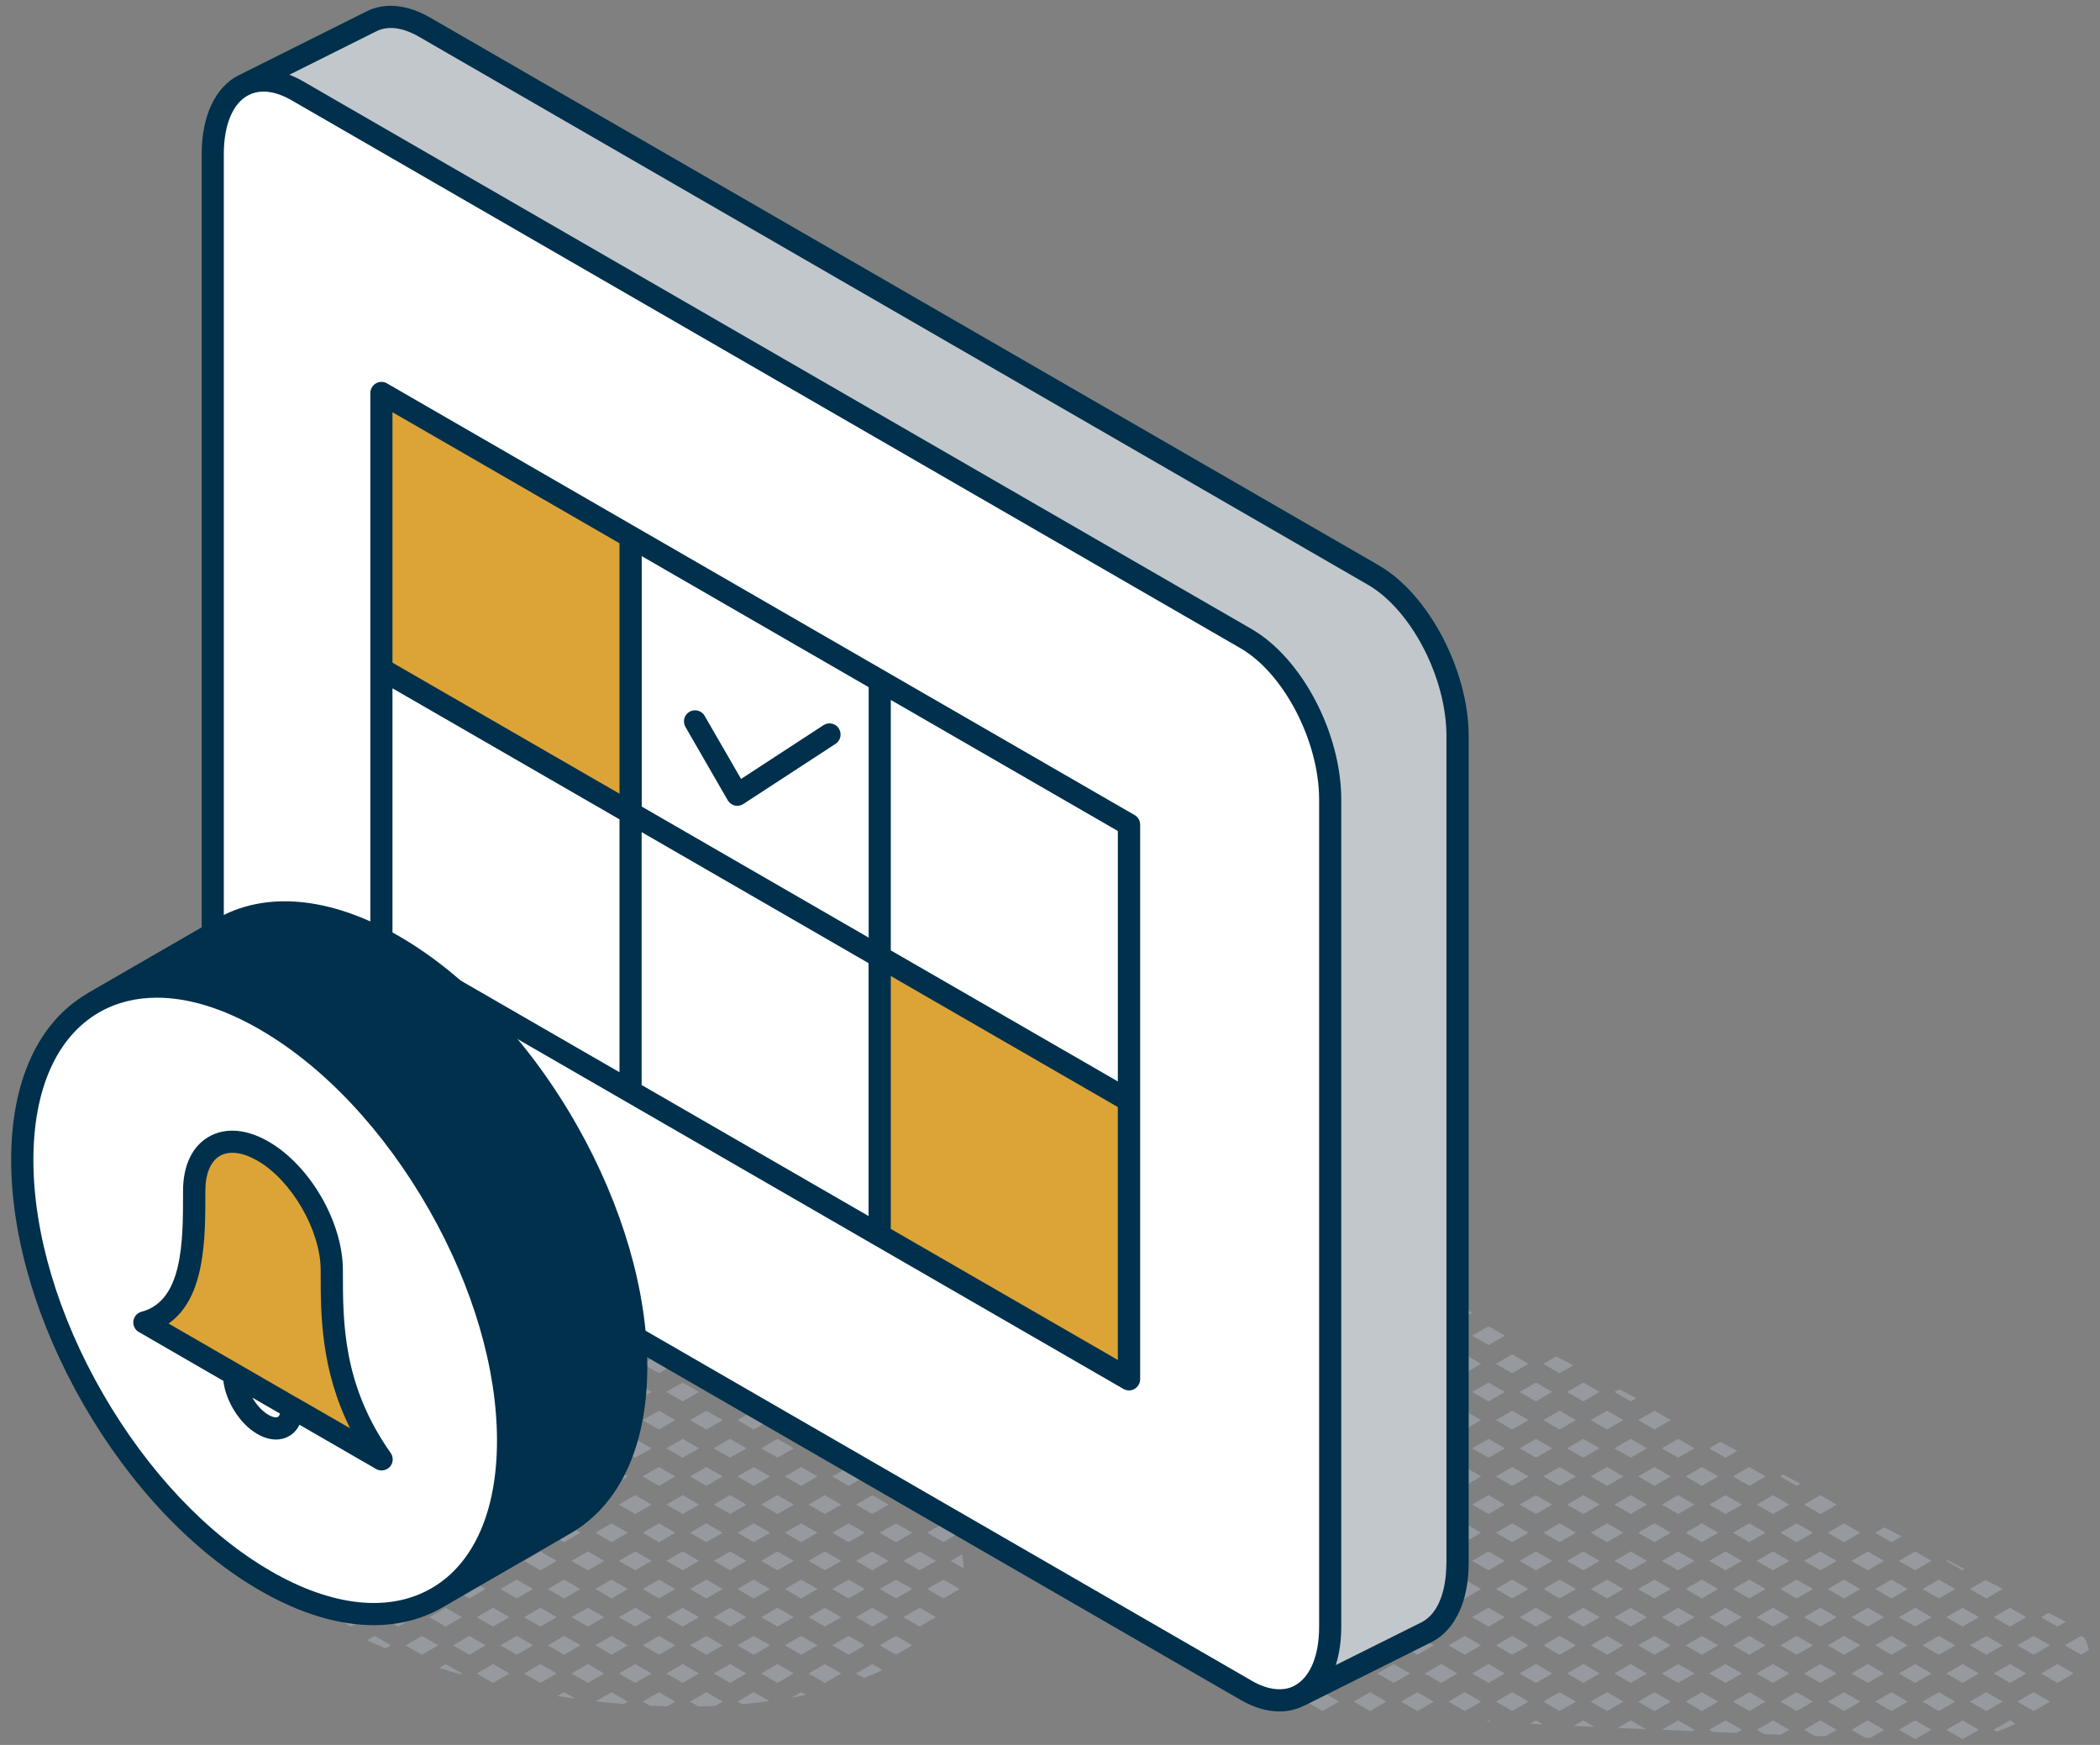 <svg xmlns="http://www.w3.org/2000/svg" id="Layer_1" data-name="Layer 1" viewBox="0 0 222 184.43"><rect x="0" y="0" width="222" height="184.43" fill="#808080" stroke="none"/><defs><style>      .cls-1 {        fill: #dca436;      }      .cls-1, .cls-2, .cls-3, .cls-4, .cls-5 {        stroke-width: 0px;      }      .cls-2 {        fill: #969a9e;      }      .cls-3 {        fill: #00304c;      }      .cls-4 {        fill: #fff;      }      .cls-5 {        fill: #c2c7cc;      }    </style></defs><g><polygon class="cls-2" points="100.51 164.98 100.51 164.98 100.51 164.98 101.72 164.28 101.72 164.28 100.51 164.98 100.51 164.98"></polygon><polygon class="cls-2" points="100.51 164.98 100.51 164.98 100.51 164.98 100.51 164.98 101.86 165.76 101.86 165.76 100.51 164.98"></polygon><rect class="cls-2" x="100.42" y="164.63" width="1.4" transform="translate(-68.77 72.61) rotate(-30)"></rect><rect class="cls-2" x="101.12" y="163.93" height="1.4"></rect><path class="cls-2" d="M98.01,162l1.72.99,1.42-.82c-.06-.15-.12-.3-.18-.45l-1.24-.71-1.72.99Z"></path><polygon class="cls-2" points="99.73 168.95 101.45 167.95 99.73 166.96 98.01 167.95 99.73 168.95"></polygon><rect class="cls-2" x="101.19" y="164.59" height="1.56" transform="translate(-92.62 170.31) rotate(-60)"></rect><rect class="cls-2" x="101.19" y="164.59" height="1.56" transform="translate(-92.62 170.31) rotate(-60)"></rect><path class="cls-2" d="M101.86,165.76c0-.49-.06-.98-.14-1.48l-1.21.7,1.35.78Z"></path><polygon class="cls-2" points="96.44 156.05 94.72 155.06 92.99 156.05 94.72 157.05 96.44 156.05"></polygon><polygon class="cls-2" points="95.5 164.98 95.5 164.98 97.22 163.98 95.5 164.98"></polygon><polygon class="cls-2" points="94.72 161.01 92.99 162 94.72 163 96.44 162 94.72 161.01"></polygon><polygon class="cls-2" points="97.22 160.02 98.94 159.03 97.22 158.03 95.5 159.03 97.22 160.02"></polygon><polygon class="cls-2" points="94.72 168.95 96.44 167.95 94.72 166.96 92.99 167.95 94.72 168.95"></polygon><polygon class="cls-2" points="95.5 164.98 97.22 165.97 95.5 164.98 95.5 164.98"></polygon><polygon class="cls-2" points="95.5 164.98 97.22 165.97 98.94 164.98 97.22 163.98 95.5 164.98"></polygon><polygon class="cls-2" points="92.99 173.9 94.72 174.9 96.44 173.9 94.72 172.91 92.99 173.9"></polygon><polygon class="cls-2" points="95.5 170.93 97.22 171.92 98.94 170.93 97.22 171.92 95.5 170.93"></polygon><polygon class="cls-2" points="95.5 170.93 97.22 171.92 98.94 170.93 97.22 169.93 95.5 170.93"></polygon><rect class="cls-2" x="90.36" y="152.59" width="1.96" height="0" transform="translate(-64.06 66.11) rotate(-30)"></rect><path class="cls-2" d="M89.71,151.09l.5-.29c-.56-.34-1.12-.68-1.7-1.01l-.52.3,1.72.99Z"></path><polygon class="cls-2" points="89.71 157.05 91.43 156.05 89.71 155.06 87.98 156.05 89.71 157.05"></polygon><polygon class="cls-2" points="90.49 153.08 92.21 154.07 90.49 153.08 90.49 153.08"></polygon><path class="cls-2" d="M90.49,153.08l1.72.99,1.5-.87c-.49-.37-1-.74-1.53-1.11l-1.69.98Z"></path><polygon class="cls-2" points="90.49 164.98 90.49 164.98 92.21 163.98 90.49 164.98"></polygon><polygon class="cls-2" points="87.98 162 89.71 163 91.43 162 89.71 161.01 87.98 162"></polygon><polygon class="cls-2" points="92.21 160.02 93.93 159.03 92.21 158.03 90.49 159.03 92.21 160.02"></polygon><polygon class="cls-2" points="91.43 167.95 89.71 166.96 87.98 167.95 89.71 168.95 91.43 167.95"></polygon><polygon class="cls-2" points="90.49 164.98 92.21 165.97 90.49 164.98 90.49 164.98"></polygon><polygon class="cls-2" points="90.49 164.98 92.21 165.97 93.93 164.98 92.21 163.98 90.49 164.98"></polygon><polygon class="cls-2" points="90.49 176.88 90.49 176.88 92.21 175.88 90.49 176.88"></polygon><polygon class="cls-2" points="93.3 176.52 93.3 176.52 92.21 175.88 93.3 176.52"></polygon><polygon class="cls-2" points="87.98 173.9 89.71 174.9 91.43 173.9 89.71 172.91 87.98 173.9"></polygon><polygon class="cls-2" points="92.21 171.92 90.49 170.93 92.21 171.92 93.93 170.93 92.21 171.92"></polygon><polygon class="cls-2" points="93.93 170.93 92.21 169.93 90.49 170.93 92.21 171.92 93.93 170.93"></polygon><rect class="cls-2" x="90.42" y="177.12" width=".97" height="0"></rect><path class="cls-2" d="M93.3,176.52l-1.09-.63-1.72.99.84.48c.69-.27,1.35-.55,1.98-.85Z"></path><polygon class="cls-2" points="88.92 153.08 87.2 152.08 88.29 152.71 88.92 153.08"></polygon><polygon class="cls-2" points="85.48 153.08 87.2 152.08 88.29 152.71 87.2 152.08 85.48 153.08 85.48 153.08"></polygon><polygon class="cls-2" points="86.42 150.1 84.69 149.11 82.97 150.1 84.69 151.09 86.42 150.1"></polygon><polygon class="cls-2" points="82.97 156.05 84.69 157.05 86.42 156.05 84.69 155.06 82.97 156.05"></polygon><polygon class="cls-2" points="85.48 153.08 87.2 154.07 85.48 153.08 85.48 153.08"></polygon><polygon class="cls-2" points="88.92 153.08 87.2 154.07 88.92 153.08 88.29 152.71 88.92 153.08"></polygon><polygon class="cls-2" points="88.29 152.71 87.2 152.08 88.92 153.08 88.29 152.71"></polygon><polygon class="cls-2" points="87.2 152.08 85.48 153.08 87.2 154.07 88.92 153.08 87.2 152.08"></polygon><polygon class="cls-2" points="85.48 164.98 85.48 164.98 87.2 163.98 85.48 164.98"></polygon><polygon class="cls-2" points="82.97 162 84.69 163 86.42 162 84.69 161.01 82.97 162"></polygon><polygon class="cls-2" points="88.92 159.03 87.2 160.02 88.92 159.03 87.2 158.03 88.92 159.03"></polygon><polygon class="cls-2" points="87.2 158.03 85.48 159.03 87.2 160.02 88.92 159.03 87.2 158.03"></polygon><polygon class="cls-2" points="86.42 167.95 84.69 166.96 82.97 167.95 84.69 168.95 86.42 167.95"></polygon><polygon class="cls-2" points="87.2 165.97 85.48 164.98 85.48 164.98 87.2 165.97"></polygon><polygon class="cls-2" points="87.2 165.97 88.92 164.98 87.2 163.98 88.92 164.98 87.2 165.97"></polygon><polygon class="cls-2" points="88.92 164.98 87.2 163.98 85.48 164.98 87.2 165.97 88.92 164.98"></polygon><polygon class="cls-2" points="87.2 175.88 88.92 176.88 88.92 176.88 88.92 176.88 88.92 176.88 87.2 175.88"></polygon><polygon class="cls-2" points="85.48 176.88 85.48 176.88 87.2 175.88 85.48 176.88"></polygon><polygon class="cls-2" points="88.92 176.88 87.2 175.88 88.92 176.88 88.92 176.88"></polygon><polygon class="cls-2" points="84.69 172.91 82.97 173.9 84.69 174.9 86.42 173.9 84.69 172.91"></polygon><polygon class="cls-2" points="87.2 171.92 88.92 170.93 88.29 171.29 87.2 171.92"></polygon><polygon class="cls-2" points="88.29 171.29 87.2 171.92 85.48 170.93 87.2 171.92 88.29 171.29"></polygon><polygon class="cls-2" points="88.29 171.29 88.92 170.93 87.2 169.93 88.92 170.93 88.29 171.29"></polygon><polygon class="cls-2" points="87.2 171.92 88.29 171.29 88.92 170.93 87.2 171.92"></polygon><polygon class="cls-2" points="88.92 170.93 87.2 169.93 85.48 170.93 87.2 171.92 88.92 170.93"></polygon><path class="cls-2" d="M84.69,178.86l-1.01.58c.51-.09,1.01-.19,1.5-.3l-.5-.29Z"></path><polygon class="cls-2" points="88.92 176.88 87.2 177.87 88.92 176.88 88.92 176.88 88.92 176.88 88.92 176.88"></polygon><polygon class="cls-2" points="88.92 176.88 87.2 177.87 88.92 176.88 88.92 176.88"></polygon><polygon class="cls-2" points="85.48 176.88 87.2 177.87 85.48 176.88 85.48 176.88"></polygon><polygon class="cls-2" points="88.92 176.88 87.2 175.88 88.92 176.88 88.92 176.88"></polygon><polygon class="cls-2" points="88.92 176.88 87.2 177.87 88.92 176.88 88.92 176.88"></polygon><polygon class="cls-2" points="87.2 175.88 85.48 176.88 87.2 177.87 88.92 176.88 87.2 175.88"></polygon><polygon class="cls-2" points="80.47 153.08 82.19 152.08 83.91 153.08 82.19 152.08 80.47 153.08 80.47 153.08"></polygon><polygon class="cls-2" points="79.68 151.09 81.41 150.1 79.68 149.11 77.96 150.1 79.68 151.09"></polygon><path class="cls-2" d="M82.19,148.12l1.38-.8c-.65-.29-1.31-.57-1.98-.85l-1.13.65,1.72.99Z"></path><polygon class="cls-2" points="77.96 156.05 79.68 157.05 81.41 156.05 79.68 155.06 77.96 156.05"></polygon><polygon class="cls-2" points="80.47 153.08 82.19 154.07 80.47 153.08 80.47 153.08"></polygon><polygon class="cls-2" points="80.47 153.08 82.19 154.07 83.91 153.08 82.19 152.08 80.47 153.08"></polygon><polygon class="cls-2" points="80.47 164.98 80.47 164.98 82.19 163.98 80.47 164.98"></polygon><polygon class="cls-2" points="81.41 162 79.68 161.01 77.96 162 79.68 163 81.41 162"></polygon><polygon class="cls-2" points="80.47 159.03 82.19 160.02 83.91 159.03 82.19 158.03 80.47 159.03"></polygon><polygon class="cls-2" points="81.41 167.95 79.68 166.96 77.96 167.95 79.68 168.95 81.41 167.95"></polygon><polygon class="cls-2" points="82.19 165.97 80.47 164.98 80.47 164.98 82.19 165.97"></polygon><polygon class="cls-2" points="83.91 164.98 82.19 163.98 80.47 164.98 82.19 165.97 83.91 164.98"></polygon><polygon class="cls-2" points="80.47 176.88 80.47 176.88 82.19 175.88 80.47 176.88"></polygon><polygon class="cls-2" points="82.19 175.88 83.91 176.88 83.91 176.88 82.19 175.88"></polygon><polygon class="cls-2" points="79.68 172.91 77.96 173.9 79.68 174.9 81.41 173.9 79.68 172.91"></polygon><polygon class="cls-2" points="83.91 170.93 82.19 171.92 80.47 170.93 82.19 171.92 83.91 170.93"></polygon><polygon class="cls-2" points="83.91 170.93 82.19 169.93 80.47 170.93 82.19 171.92 83.91 170.93"></polygon><path class="cls-2" d="M77.96,179.85l.48.27c.98-.08,1.94-.19,2.89-.32l-1.64-.95-1.72.99Z"></path><polygon class="cls-2" points="80.47 176.88 82.19 177.87 80.47 176.88 80.47 176.88"></polygon><polygon class="cls-2" points="83.91 176.88 83.91 176.88 82.19 177.87 83.91 176.88"></polygon><polygon class="cls-2" points="80.47 176.88 82.19 177.87 83.91 176.88 82.19 175.88 80.47 176.88"></polygon><path class="cls-2" d="M74.67,145.14l1.25-.72c-.75-.24-1.5-.46-2.26-.68l-.71.41,1.72.99Z"></path><polygon class="cls-2" points="78.9 153.08 77.18 152.08 75.45 153.08 75.45 153.08 77.18 152.08 78.9 153.08"></polygon><polygon class="cls-2" points="74.67 151.09 76.39 150.1 74.67 149.11 72.95 150.1 74.67 151.09"></polygon><polygon class="cls-2" points="78.9 147.12 77.18 146.13 75.45 147.12 77.18 148.12 78.9 147.12"></polygon><polygon class="cls-2" points="72.95 156.05 74.67 157.05 76.39 156.05 74.67 155.06 72.95 156.05"></polygon><polygon class="cls-2" points="77.18 154.07 75.45 153.08 75.45 153.08 77.18 154.07"></polygon><polygon class="cls-2" points="78.9 153.08 77.18 152.08 75.45 153.08 77.18 154.07 78.9 153.08"></polygon><polygon class="cls-2" points="75.45 164.98 75.45 164.98 77.18 163.98 75.45 164.98"></polygon><polygon class="cls-2" points="76.39 162 74.67 161.01 72.95 162 74.67 163 76.39 162"></polygon><polygon class="cls-2" points="78.9 159.03 77.18 158.03 75.45 159.03 77.18 160.02 78.9 159.03"></polygon><polygon class="cls-2" points="76.39 167.95 74.67 166.96 72.95 167.95 74.67 168.95 76.39 167.95"></polygon><polygon class="cls-2" points="77.18 165.97 75.45 164.98 75.45 164.98 77.18 165.97"></polygon><polygon class="cls-2" points="78.9 164.98 77.18 163.98 75.45 164.98 77.18 165.97 78.9 164.98"></polygon><polygon class="cls-2" points="77.18 175.88 78.9 176.88 78.9 176.88 77.18 175.88"></polygon><polygon class="cls-2" points="75.45 176.88 75.45 176.88 77.18 175.88 75.45 176.88"></polygon><polygon class="cls-2" points="74.67 172.91 72.95 173.9 74.67 174.9 76.39 173.9 74.67 172.91"></polygon><polygon class="cls-2" points="78.9 170.93 77.18 171.92 75.45 170.93 77.18 171.92 78.9 170.93"></polygon><polygon class="cls-2" points="78.9 170.93 77.18 169.93 75.45 170.93 77.18 171.92 78.9 170.93"></polygon><path class="cls-2" d="M74.67,178.86l-1.72.99.88.51c.6-.01,1.19-.03,1.78-.06l.79-.45-1.72-.99Z"></path><polygon class="cls-2" points="78.9 176.88 78.9 176.88 77.18 177.87 78.9 176.88"></polygon><polygon class="cls-2" points="75.45 176.88 77.18 177.87 75.45 176.88 75.45 176.88"></polygon><polygon class="cls-2" points="75.45 176.88 77.18 177.87 78.9 176.88 77.18 175.88 75.45 176.88"></polygon><polygon class="cls-2" points="71.38 144.15 69.66 143.15 67.94 144.15 69.66 145.14 71.38 144.15"></polygon><polygon class="cls-2" points="70.44 153.08 70.44 153.08 72.17 152.08 73.89 153.08 72.17 152.08 70.44 153.08"></polygon><polygon class="cls-2" points="67.94 150.1 69.66 151.09 71.38 150.1 69.66 149.11 67.94 150.1"></polygon><polygon class="cls-2" points="72.17 148.12 73.89 147.12 72.17 146.13 70.44 147.12 72.17 148.12"></polygon><polygon class="cls-2" points="67.94 156.05 69.66 157.05 71.38 156.05 69.66 155.06 67.94 156.05"></polygon><polygon class="cls-2" points="70.44 153.08 72.17 154.07 70.44 153.08 70.44 153.08"></polygon><polygon class="cls-2" points="70.44 153.08 72.17 154.07 73.89 153.08 72.17 152.08 70.44 153.08"></polygon><polygon class="cls-2" points="70.44 164.98 70.44 164.98 72.17 163.98 70.44 164.98"></polygon><polygon class="cls-2" points="71.38 162 69.66 161.01 67.94 162 69.66 163 71.38 162"></polygon><polygon class="cls-2" points="73.89 159.03 72.17 158.03 70.44 159.03 72.17 160.02 73.89 159.03"></polygon><polygon class="cls-2" points="71.38 167.95 69.66 166.96 67.94 167.95 69.66 168.95 71.38 167.95"></polygon><polygon class="cls-2" points="72.17 165.97 70.44 164.98 70.44 164.98 72.17 165.97"></polygon><polygon class="cls-2" points="73.89 164.98 72.17 163.98 70.44 164.98 72.17 165.97 73.89 164.98"></polygon><polygon class="cls-2" points="72.17 175.88 73.89 176.88 73.89 176.88 72.17 175.88"></polygon><polygon class="cls-2" points="70.44 176.88 70.44 176.88 72.17 175.88 70.44 176.88"></polygon><polygon class="cls-2" points="69.66 172.91 67.94 173.9 69.66 174.9 71.38 173.9 69.66 172.91"></polygon><polygon class="cls-2" points="73.89 170.93 72.17 171.92 70.44 170.93 72.17 171.92 73.89 170.93"></polygon><polygon class="cls-2" points="73.89 170.93 72.17 169.93 70.44 170.93 72.17 171.92 73.89 170.93"></polygon><path class="cls-2" d="M69.66,178.86l-1.72.99.75.43c.61.03,1.22.05,1.83.07l.86-.5-1.72-.99Z"></path><polygon class="cls-2" points="70.44 176.88 72.17 177.87 70.44 176.88 70.44 176.88"></polygon><polygon class="cls-2" points="73.89 176.88 73.89 176.88 72.17 177.87 73.89 176.88"></polygon><polygon class="cls-2" points="70.44 176.88 72.17 177.87 73.89 176.88 72.17 175.88 70.44 176.88"></polygon><polygon class="cls-2" points="66.37 144.15 64.65 143.15 62.93 144.15 64.65 145.14 66.37 144.15"></polygon><path class="cls-2" d="M67.18,142.15s-.05-.01-.08-.02l.06.03h.03Z"></path><polygon class="cls-2" points="65.43 153.08 65.43 153.08 67.15 152.08 68.88 153.08 67.15 152.08 65.43 153.08"></polygon><polygon class="cls-2" points="62.93 150.1 64.65 151.09 66.37 150.1 64.65 149.11 62.93 150.1"></polygon><polygon class="cls-2" points="67.15 148.12 68.88 147.12 67.15 146.13 65.43 147.12 67.15 148.12"></polygon><polygon class="cls-2" points="62.93 156.05 64.65 157.05 66.37 156.05 64.65 155.06 62.93 156.05"></polygon><polygon class="cls-2" points="65.43 153.08 67.15 154.07 65.43 153.08 65.43 153.08"></polygon><polygon class="cls-2" points="65.43 153.08 67.15 154.07 68.88 153.08 67.15 152.08 65.43 153.08"></polygon><polygon class="cls-2" points="65.43 164.98 65.43 164.98 67.15 163.98 65.43 164.98"></polygon><polygon class="cls-2" points="66.37 162 64.65 161.01 62.93 162 64.65 163 66.37 162"></polygon><polygon class="cls-2" points="65.43 159.03 67.15 160.02 68.88 159.03 67.15 158.03 65.43 159.03"></polygon><polygon class="cls-2" points="66.37 167.95 64.65 166.96 62.93 167.95 64.65 168.95 66.37 167.95"></polygon><polygon class="cls-2" points="67.15 165.97 65.43 164.98 65.43 164.98 67.15 165.97"></polygon><polygon class="cls-2" points="68.88 164.98 67.15 163.98 65.43 164.98 67.15 165.97 68.88 164.98"></polygon><polygon class="cls-2" points="65.43 176.88 65.43 176.88 67.15 175.88 65.43 176.88"></polygon><polygon class="cls-2" points="67.15 175.88 68.88 176.88 68.88 176.88 67.15 175.88"></polygon><polygon class="cls-2" points="64.65 172.91 62.93 173.9 64.65 174.9 66.37 173.9 64.65 172.91"></polygon><polygon class="cls-2" points="68.88 170.93 67.15 171.92 65.43 170.93 67.15 171.92 68.88 170.93"></polygon><polygon class="cls-2" points="68.88 170.93 67.15 169.93 65.43 170.93 67.15 171.92 68.88 170.93"></polygon><path class="cls-2" d="M64.65,178.86l-1.67.96c.98.11,1.97.21,2.95.29l.44-.26-1.72-.99Z"></path><polygon class="cls-2" points="68.88 176.88 68.88 176.88 67.15 177.87 68.88 176.88"></polygon><polygon class="cls-2" points="65.43 176.88 67.15 177.87 65.43 176.88 65.43 176.88"></polygon><polygon class="cls-2" points="65.43 176.88 67.15 177.87 68.88 176.88 67.15 175.88 65.43 176.88"></polygon><polygon class="cls-2" points="60.61 141.06 60.61 141.06 60.42 141.17 60.61 141.06"></polygon><polygon class="cls-2" points="56.36 140.63 56.36 140.63 55.41 141.17 56.36 140.63"></polygon><polygon class="cls-2" points="61.36 144.15 59.64 143.15 57.91 144.15 59.64 145.14 61.36 144.15"></polygon><path class="cls-2" d="M60.42,141.17l1.72.99,1.23-.71c-.92-.15-1.84-.28-2.76-.4l-.19.11Z"></path><polygon class="cls-2" points="57.13 142.17 57.13 142.17 55.41 141.17 57.13 142.17"></polygon><polygon class="cls-2" points="60.42 153.08 60.42 153.08 62.14 152.08 63.87 153.08 62.14 152.08 60.42 153.08"></polygon><polygon class="cls-2" points="57.91 150.1 59.64 151.09 61.36 150.1 59.64 149.11 57.91 150.1"></polygon><polygon class="cls-2" points="57.13 152.08 55.41 153.08 57.13 152.08 57.13 152.08"></polygon><polygon class="cls-2" points="62.14 148.12 63.87 147.12 62.14 146.13 60.42 147.12 62.14 148.12"></polygon><polygon class="cls-2" points="57.13 146.13 57.13 146.13 55.41 147.12 57.13 146.13"></polygon><polygon class="cls-2" points="57.13 148.12 57.13 148.12 55.41 147.12 57.13 148.12"></polygon><polygon class="cls-2" points="57.91 156.05 59.64 157.05 61.36 156.05 59.64 155.06 57.91 156.05"></polygon><polygon class="cls-2" points="60.42 153.08 62.14 154.07 60.42 153.08 60.42 153.08"></polygon><polygon class="cls-2" points="60.42 153.08 62.14 154.07 63.87 153.08 62.14 152.08 60.42 153.08"></polygon><polygon class="cls-2" points="55.41 153.08 57.13 154.07 56.5 153.71 55.41 153.08"></polygon><polygon class="cls-2" points="57.13 154.07 57.13 154.07 56.5 153.71 57.13 154.07"></polygon><polygon class="cls-2" points="60.42 164.98 60.42 164.98 62.14 163.98 60.42 164.98"></polygon><polygon class="cls-2" points="61.36 162 59.64 161.01 57.91 162 59.64 163 61.36 162"></polygon><polygon class="cls-2" points="57.13 163.98 55.41 164.98 56.5 164.35 57.13 163.98"></polygon><polygon class="cls-2" points="60.42 159.03 62.14 160.02 63.87 159.03 62.14 158.03 60.42 159.03"></polygon><polygon class="cls-2" points="57.13 158.03 55.41 159.03 57.13 158.03 57.13 158.03"></polygon><polygon class="cls-2" points="57.13 160.02 57.13 160.02 55.41 159.03 57.13 160.02"></polygon><polygon class="cls-2" points="61.36 167.95 59.64 166.96 57.91 167.95 59.64 168.95 61.36 167.95"></polygon><polygon class="cls-2" points="62.14 165.97 60.42 164.98 60.42 164.98 62.14 165.97"></polygon><polygon class="cls-2" points="63.87 164.98 62.14 163.98 60.42 164.98 62.14 165.97 63.87 164.98"></polygon><polygon class="cls-2" points="55.41 164.98 57.13 165.97 56.5 165.61 55.41 164.98"></polygon><polygon class="cls-2" points="57.13 163.98 57.13 163.98 56.5 164.35 57.13 163.98"></polygon><polygon class="cls-2" points="57.13 165.97 57.13 165.97 56.5 165.61 57.13 165.97"></polygon><polygon class="cls-2" points="62.14 175.88 63.87 176.88 63.87 176.88 62.14 175.88"></polygon><polygon class="cls-2" points="60.42 176.88 60.42 176.88 62.14 175.88 60.42 176.88"></polygon><polygon class="cls-2" points="59.64 172.91 57.91 173.9 59.64 174.9 61.36 173.9 59.64 172.91"></polygon><polygon class="cls-2" points="57.13 175.88 55.41 176.88 56.5 176.25 57.13 175.88"></polygon><polygon class="cls-2" points="63.87 170.93 62.14 171.92 60.42 170.93 62.14 171.92 63.87 170.93"></polygon><polygon class="cls-2" points="63.87 170.93 62.14 169.93 60.42 170.93 62.14 171.92 63.87 170.93"></polygon><polygon class="cls-2" points="57.13 171.92 55.41 170.93 57.13 171.92 57.13 171.92"></polygon><polygon class="cls-2" points="57.13 169.93 55.41 170.93 57.13 169.93 57.13 169.93"></polygon><path class="cls-2" d="M58.94,179.26c.63.1,1.26.2,1.89.28l-1.19-.69-.7.4Z"></path><polygon class="cls-2" points="63.87 176.88 63.87 176.88 62.14 177.87 63.87 176.88"></polygon><polygon class="cls-2" points="60.42 176.88 62.14 177.87 60.42 176.88 60.42 176.88"></polygon><polygon class="cls-2" points="60.42 176.88 62.14 177.87 63.87 176.88 62.14 175.88 60.42 176.88"></polygon><polygon class="cls-2" points="55.41 176.88 57.13 177.87 56.5 177.51 55.41 176.88"></polygon><polygon class="cls-2" points="55.41 176.88 55.41 176.88 55.41 176.88 55.41 176.88"></polygon><polygon class="cls-2" points="56.5 177.51 57.13 177.87 57.13 177.87 56.5 177.51"></polygon><polygon class="cls-2" points="57.13 175.88 57.13 175.88 56.5 176.25 57.13 175.88"></polygon><polygon class="cls-2" points="58.85 141.17 58.19 140.79 58.19 140.79 58.85 141.17"></polygon><polygon class="cls-2" points="58.19 140.79 58.85 141.17 58.19 140.79 58.19 140.79"></polygon><polygon class="cls-2" points="56.36 140.63 55.41 141.17 56.36 140.63 56.36 140.63"></polygon><polygon class="cls-2" points="56.36 140.63 55.41 141.17 56.36 140.63 56.36 140.63"></polygon><polygon class="cls-2" points="56.35 144.15 54.63 143.15 52.9 144.15 54.63 145.14 56.35 144.15"></polygon><polygon class="cls-2" points="57.13 142.17 58.85 141.17 57.13 142.17 57.13 142.17"></polygon><polygon class="cls-2" points="58.19 140.79 58.85 141.17 58.19 140.79 58.19 140.79"></polygon><path class="cls-2" d="M56.36,140.63l-.95.55,1.72.99,1.72-.99-.66-.38c-.61-.06-1.22-.12-1.83-.16Z"></path><polygon class="cls-2" points="57.13 152.08 58.85 153.08 57.13 152.08 57.13 152.08"></polygon><polygon class="cls-2" points="55.41 153.08 55.41 153.08 57.13 152.08 57.13 152.08 57.13 152.08 58.85 153.08 57.13 152.08 55.41 153.08"></polygon><rect class="cls-2" x="56.27" y="151.58" height="1.99"></rect><polygon class="cls-2" points="52.9 150.1 54.63 151.09 56.35 150.1 54.63 149.11 52.9 150.1"></polygon><polygon class="cls-2" points="57.13 148.12 58.85 147.12 57.13 148.12 57.13 148.12"></polygon><polygon class="cls-2" points="57.13 146.13 57.13 146.13 58.85 147.12 57.13 146.13"></polygon><polygon class="cls-2" points="57.13 148.12 58.85 147.12 57.13 146.13 55.41 147.12 57.13 148.12"></polygon><polygon class="cls-2" points="52.9 156.05 54.63 157.05 56.35 156.05 54.63 155.06 52.9 156.05"></polygon><polygon class="cls-2" points="55.41 153.08 55.41 153.08 56.5 153.71 55.41 153.08"></polygon><polygon class="cls-2" points="55.41 153.08 55.41 153.08 56.5 153.71 57.13 154.07 57.13 154.07 55.41 153.08"></polygon><polygon class="cls-2" points="57.13 154.07 58.85 153.08 57.13 154.07 57.13 154.07"></polygon><polygon class="cls-2" points="57.13 152.08 58.85 153.08 57.13 152.08 57.13 152.08"></polygon><polygon class="cls-2" points="55.41 153.08 57.13 154.07 58.85 153.08 57.13 152.08 55.41 153.08"></polygon><polygon class="cls-2" points="56.5 164.35 55.41 164.98 55.41 164.98 56.5 164.35"></polygon><polygon class="cls-2" points="55.41 164.98 55.41 164.98 57.13 163.98 57.13 163.98 56.5 164.35 55.41 164.98"></polygon><polygon class="cls-2" points="56.35 162 54.63 161.01 52.9 162 54.63 163 56.35 162"></polygon><polygon class="cls-2" points="57.13 158.03 58.85 159.03 57.13 158.03 57.13 158.03"></polygon><polygon class="cls-2" points="57.13 160.02 58.85 159.03 57.13 160.02 57.13 160.02"></polygon><polygon class="cls-2" points="55.41 159.03 57.13 160.02 58.85 159.03 57.13 158.03 55.41 159.03"></polygon><polygon class="cls-2" points="56.35 167.95 54.63 166.96 52.9 167.95 54.63 168.95 56.35 167.95"></polygon><polygon class="cls-2" points="55.41 164.98 55.41 164.98 56.5 165.61 55.41 164.98"></polygon><polygon class="cls-2" points="55.41 164.98 55.41 164.98 56.5 165.61 57.13 165.97 57.13 165.97 55.41 164.98"></polygon><polygon class="cls-2" points="58.85 164.98 57.13 163.98 57.13 163.98 58.85 164.98"></polygon><polygon class="cls-2" points="57.13 165.97 58.85 164.98 57.13 165.97 57.13 165.97"></polygon><polygon class="cls-2" points="55.41 164.98 57.13 165.97 58.85 164.98 57.13 163.98 55.41 164.98"></polygon><polygon class="cls-2" points="58.85 176.88 57.13 175.88 57.76 176.25 58.85 176.88"></polygon><polygon class="cls-2" points="58.85 176.88 58.85 176.88 57.76 176.25 58.85 176.88"></polygon><polygon class="cls-2" points="56.5 176.25 55.41 176.88 55.41 176.88 56.5 176.25"></polygon><polygon class="cls-2" points="57.13 175.88 56.5 176.25 55.41 176.88 55.41 176.88 57.13 175.88 57.13 175.88"></polygon><polygon class="cls-2" points="54.63 172.91 52.9 173.9 54.63 174.9 56.35 173.9 54.63 172.91"></polygon><polygon class="cls-2" points="57.13 171.92 58.85 170.93 57.13 171.92 57.13 171.92"></polygon><polygon class="cls-2" points="58.85 170.93 57.13 171.92 57.13 171.92 57.13 171.92 55.41 170.93 57.13 171.92 58.85 170.93"></polygon><polygon class="cls-2" points="57.13 171.92 55.41 170.93 57.13 171.92 57.13 171.92"></polygon><polygon class="cls-2" points="57.13 169.93 57.13 169.93 58.85 170.93 57.13 169.93"></polygon><polygon class="cls-2" points="57.13 171.92 58.85 170.93 57.13 171.92 57.13 171.92"></polygon><polygon class="cls-2" points="58.85 170.93 57.13 169.93 55.41 170.93 57.13 171.92 58.85 170.93"></polygon><polygon class="cls-2" points="57.13 177.87 58.85 176.88 57.76 177.51 57.13 177.87"></polygon><polygon class="cls-2" points="55.41 176.88 55.41 176.88 56.5 177.51 55.41 176.88"></polygon><polygon class="cls-2" points="57.76 177.51 58.85 176.88 58.85 176.88 57.76 177.51"></polygon><polygon class="cls-2" points="55.41 176.88 56.5 177.51 57.13 177.87 57.13 177.87 55.41 176.88 55.41 176.88"></polygon><polygon class="cls-2" points="57.76 176.25 57.13 175.88 57.13 175.88 57.76 176.25"></polygon><polygon class="cls-2" points="57.13 177.87 57.13 177.87 57.76 177.51 57.13 177.87"></polygon><polygon class="cls-2" points="57.13 175.88 57.13 175.88 58.85 176.88 58.85 176.88 57.76 176.25 57.13 175.88"></polygon><polygon class="cls-2" points="57.13 177.87 57.76 177.51 58.85 176.88 58.85 176.88 57.13 177.87 57.13 177.87"></polygon><polygon class="cls-2" points="55.41 176.88 57.13 177.87 58.85 176.88 57.13 175.88 55.41 176.88"></polygon><polygon class="cls-2" points="53.84 141.17 52.53 140.42 52.53 140.42 53.84 141.17"></polygon><polygon class="cls-2" points="51.75 140.39 51.75 140.39 50.4 141.17 51.75 140.39"></polygon><polygon class="cls-2" points="51.34 144.15 49.61 143.15 47.89 144.15 49.61 145.14 51.34 144.15"></polygon><path class="cls-2" d="M51.75,140.39l-1.35.78,1.72.99,1.72-.99-1.31-.76c-.26,0-.52-.02-.79-.02Z"></path><polygon class="cls-2" points="50.4 153.08 50.4 153.08 52.12 152.08 53.84 153.08 52.12 152.08 50.4 153.08"></polygon><polygon class="cls-2" points="47.89 150.1 49.61 151.09 51.34 150.1 49.61 149.11 47.89 150.1"></polygon><polygon class="cls-2" points="52.12 148.12 53.84 147.12 52.12 146.13 50.4 147.12 52.12 148.12"></polygon><polygon class="cls-2" points="47.89 156.05 49.61 157.05 51.34 156.05 49.61 155.06 47.89 156.05"></polygon><polygon class="cls-2" points="50.4 153.08 52.12 154.07 50.4 153.08 50.4 153.08"></polygon><polygon class="cls-2" points="50.4 153.08 52.12 154.07 53.84 153.08 52.12 152.08 50.4 153.08"></polygon><polygon class="cls-2" points="50.4 164.98 50.4 164.98 52.12 163.98 50.4 164.98"></polygon><polygon class="cls-2" points="51.34 162 49.61 161.01 47.89 162 49.61 163 51.34 162"></polygon><polygon class="cls-2" points="50.4 159.03 52.12 160.02 53.84 159.03 52.12 158.03 50.4 159.03"></polygon><polygon class="cls-2" points="51.34 167.95 49.61 166.96 47.89 167.95 49.61 168.95 51.34 167.95"></polygon><polygon class="cls-2" points="52.12 165.97 50.4 164.98 50.4 164.98 52.12 165.97"></polygon><polygon class="cls-2" points="53.84 164.98 52.12 163.98 50.4 164.98 52.12 165.97 53.84 164.98"></polygon><polygon class="cls-2" points="50.4 176.88 50.4 176.88 52.12 175.88 50.4 176.88"></polygon><polygon class="cls-2" points="52.12 175.88 53.84 176.88 53.84 176.88 52.12 175.88"></polygon><polygon class="cls-2" points="49.61 172.91 47.89 173.9 49.61 174.9 51.34 173.9 49.61 172.91"></polygon><polygon class="cls-2" points="53.84 170.93 52.12 171.92 50.4 170.93 52.12 171.92 53.84 170.93"></polygon><polygon class="cls-2" points="53.84 170.93 52.12 169.93 50.4 170.93 52.12 171.92 53.84 170.93"></polygon><polygon class="cls-2" points="53.84 176.88 53.84 176.88 52.12 177.87 53.84 176.88"></polygon><polygon class="cls-2" points="50.4 176.88 52.12 177.87 50.4 176.88 50.4 176.88"></polygon><polygon class="cls-2" points="50.4 176.88 52.12 177.87 53.84 176.88 52.12 175.88 50.4 176.88"></polygon><polygon class="cls-2" points="48.83 141.17 47.52 140.42 47.52 140.42 48.83 141.17"></polygon><polygon class="cls-2" points="46.62 140.46 46.62 140.46 45.39 141.17 46.62 140.46"></polygon><polygon class="cls-2" points="46.33 144.15 44.6 143.15 42.88 144.15 44.6 145.14 46.33 144.15"></polygon><path class="cls-2" d="M46.62,140.46l-1.24.71,1.72.99,1.72-.99-1.31-.76c-.3.01-.6.03-.9.04Z"></path><polygon class="cls-2" points="45.39 153.08 45.39 153.08 47.11 152.08 48.83 153.08 47.11 152.08 45.39 153.08"></polygon><polygon class="cls-2" points="42.88 150.1 44.6 151.09 46.33 150.1 44.6 149.11 42.88 150.1"></polygon><polygon class="cls-2" points="47.11 148.12 48.83 147.12 47.11 146.13 45.39 147.12 47.11 148.12"></polygon><polygon class="cls-2" points="46.33 156.05 44.6 155.06 42.88 156.05 44.6 157.05 46.33 156.05"></polygon><polygon class="cls-2" points="45.39 153.08 47.11 154.07 45.39 153.08 45.39 153.08"></polygon><polygon class="cls-2" points="45.39 153.08 47.11 154.07 48.83 153.08 47.11 152.08 45.39 153.08"></polygon><polygon class="cls-2" points="45.39 164.98 45.39 164.98 47.11 163.98 45.39 164.98"></polygon><polygon class="cls-2" points="46.33 162 44.6 161.01 42.88 162 44.6 163 46.33 162"></polygon><polygon class="cls-2" points="48.83 159.03 47.11 158.03 45.39 159.03 47.11 160.02 48.83 159.03"></polygon><polygon class="cls-2" points="46.33 167.95 44.6 166.96 42.88 167.95 44.6 168.95 46.33 167.95"></polygon><polygon class="cls-2" points="45.39 164.98 45.39 164.98 47.11 165.97 45.39 164.98"></polygon><polygon class="cls-2" points="48.83 164.98 47.11 163.98 45.39 164.98 47.11 165.97 48.83 164.98"></polygon><polygon class="cls-2" points="47.11 175.88 46.42 176.28 46.42 176.28 47.11 175.88"></polygon><polygon class="cls-2" points="48.83 176.88 47.11 175.88 48.83 176.88 48.83 176.88"></polygon><polygon class="cls-2" points="42.88 173.9 44.6 174.9 46.33 173.9 44.6 172.91 42.88 173.9"></polygon><polygon class="cls-2" points="47.11 171.92 45.39 170.93 47.11 171.92 48.83 170.93 47.11 171.92"></polygon><polygon class="cls-2" points="48.83 170.93 47.11 169.93 45.39 170.93 47.11 171.92 48.83 170.93"></polygon><rect class="cls-2" x="48.67" y="176.92" width=".17" height="0" transform="translate(-82.03 48.19) rotate(-30.05)"></rect><path class="cls-2" d="M48.68,176.97l.15-.09-1.72-.99-.69.4c.75.24,1.5.47,2.26.68Z"></path><polygon class="cls-2" points="40.64 141.02 40.64 141.02 40.38 141.17 40.64 141.02"></polygon><polygon class="cls-2" points="43.82 141.17 43.05 140.73 43.05 140.73 43.82 141.17"></polygon><polygon class="cls-2" points="41.31 144.15 39.59 143.15 37.87 144.15 39.59 145.14 41.31 144.15"></polygon><path class="cls-2" d="M40.64,141.02l-.26.15,1.72.99,1.72-.99-.77-.45c-.81.08-1.62.18-2.41.29Z"></path><polygon class="cls-2" points="40.38 153.08 40.38 153.08 42.1 152.08 43.82 153.08 42.1 152.08 40.38 153.08"></polygon><polygon class="cls-2" points="37.87 150.1 39.59 151.09 41.31 150.1 39.59 149.11 37.87 150.1"></polygon><polygon class="cls-2" points="42.1 148.12 43.82 147.12 42.1 146.13 40.38 147.12 42.1 148.12"></polygon><polygon class="cls-2" points="41.31 156.05 39.59 155.06 37.87 156.05 39.59 157.05 41.31 156.05"></polygon><polygon class="cls-2" points="40.38 153.08 42.1 154.07 40.38 153.08 40.38 153.08"></polygon><polygon class="cls-2" points="40.38 153.08 42.1 154.07 43.82 153.08 42.1 152.08 40.38 153.08"></polygon><polygon class="cls-2" points="40.38 164.98 40.38 164.98 42.1 163.98 40.38 164.98"></polygon><polygon class="cls-2" points="41.31 162 39.59 161.01 37.87 162 39.59 163 41.31 162"></polygon><polygon class="cls-2" points="43.82 159.03 42.1 158.03 40.38 159.03 42.1 160.02 43.82 159.03"></polygon><polygon class="cls-2" points="39.59 166.96 37.87 167.95 39.59 168.95 41.31 167.95 39.59 166.96"></polygon><polygon class="cls-2" points="42.1 165.97 40.38 164.98 40.38 164.98 42.1 165.97"></polygon><polygon class="cls-2" points="43.82 164.98 42.1 163.98 40.38 164.98 42.1 165.97 43.82 164.98"></polygon><path class="cls-2" d="M39.59,172.91l-.79.46c.65.29,1.3.58,1.97.85l.55-.32-1.72-.99Z"></path><polygon class="cls-2" points="42.1 171.92 40.38 170.93 42.1 171.92 43.82 170.93 42.1 171.92"></polygon><polygon class="cls-2" points="43.82 170.93 42.1 169.93 40.38 170.93 42.1 171.92 43.82 170.93"></polygon><polygon class="cls-2" points="36.3 144.15 34.58 143.15 32.86 144.15 34.58 145.14 36.3 144.15"></polygon><path class="cls-2" d="M38.45,141.38c-.68.13-1.34.27-1.99.42l.63.37,1.36-.78Z"></path><polygon class="cls-2" points="35.36 153.08 35.36 153.08 37.09 152.08 38.81 153.08 37.09 152.08 35.36 153.08"></polygon><polygon class="cls-2" points="32.86 150.1 34.58 151.09 36.3 150.1 34.58 149.11 32.86 150.1"></polygon><polygon class="cls-2" points="37.09 148.12 38.81 147.12 37.09 146.13 35.36 147.12 37.09 148.12"></polygon><polygon class="cls-2" points="32.86 156.05 34.58 157.05 36.3 156.05 34.58 155.06 32.86 156.05"></polygon><polygon class="cls-2" points="35.36 153.08 37.09 154.07 35.36 153.08 35.36 153.08"></polygon><polygon class="cls-2" points="35.36 153.08 37.09 154.07 38.81 153.08 37.09 152.08 35.36 153.08"></polygon><polygon class="cls-2" points="35.36 164.98 35.36 164.98 37.09 163.98 35.36 164.98"></polygon><polygon class="cls-2" points="36.3 162 34.58 161.01 32.86 162 34.58 163 36.3 162"></polygon><polygon class="cls-2" points="38.81 159.03 37.09 158.03 35.36 159.03 37.09 160.02 38.81 159.03"></polygon><polygon class="cls-2" points="34.58 166.96 32.86 167.95 34.58 168.95 36.3 167.95 34.58 166.96"></polygon><polygon class="cls-2" points="37.09 165.97 35.36 164.98 35.36 164.98 37.09 165.97"></polygon><polygon class="cls-2" points="38.81 164.98 37.09 163.98 35.36 164.98 37.09 165.97 38.81 164.98"></polygon><polygon class="cls-2" points="35.36 170.93 37.09 171.92 38.81 170.93 37.09 171.92 35.36 170.93"></polygon><polygon class="cls-2" points="35.36 170.93 37.09 171.92 38.81 170.93 37.09 169.93 35.36 170.93"></polygon><path class="cls-2" d="M31.29,144.15l-.82-.47c-.67.28-1.32.57-1.92.88l1.02.59,1.72-.99Z"></path><polygon class="cls-2" points="33.8 153.08 32.08 152.08 30.35 153.08 30.35 153.08 32.08 152.08 33.8 153.08"></polygon><polygon class="cls-2" points="29.57 151.09 31.29 150.1 29.57 149.11 27.85 150.1 29.57 151.09"></polygon><polygon class="cls-2" points="25.34 153.08 27.06 152.08 25.34 153.08 25.34 153.08 25.34 153.08 25.34 153.08"></polygon><polygon class="cls-2" points="33.8 147.12 32.08 146.13 30.35 147.12 32.08 148.12 33.8 147.12"></polygon><polygon class="cls-2" points="25.34 147.12 27.06 146.13 25.34 147.12 27.06 148.12 25.34 147.12"></polygon><polygon class="cls-2" points="31.29 156.05 29.57 155.06 27.85 156.05 29.57 157.05 31.29 156.05"></polygon><polygon class="cls-2" points="32.08 154.07 30.35 153.08 30.35 153.08 32.08 154.07"></polygon><polygon class="cls-2" points="33.8 153.08 32.08 152.08 30.35 153.08 32.08 154.07 33.8 153.08"></polygon><polygon class="cls-2" points="27.06 154.07 25.34 153.08 25.34 153.08 25.34 153.08 25.34 153.08 27.06 154.07"></polygon><polygon class="cls-2" points="30.35 164.98 30.35 164.98 32.08 163.98 30.35 164.98"></polygon><polygon class="cls-2" points="29.57 161.01 27.85 162 29.57 163 31.29 162 29.57 161.01"></polygon><polygon class="cls-2" points="27.06 163.98 25.64 164.81 25.64 164.81 27.06 163.98"></polygon><polygon class="cls-2" points="33.8 159.03 32.08 158.03 30.35 159.03 32.08 160.02 33.8 159.03"></polygon><polygon class="cls-2" points="27.06 158.03 25.34 159.03 27.06 160.02 25.34 159.03 27.06 158.03"></polygon><path class="cls-2" d="M29.57,166.96l-.88.51c.48.37,1,.74,1.52,1.11l1.08-.62-1.72-.99Z"></path><polygon class="cls-2" points="30.35 164.98 32.08 165.97 30.35 164.98 30.35 164.98"></polygon><polygon class="cls-2" points="32.08 163.98 30.35 164.98 32.08 165.97 33.8 164.98 32.08 163.98"></polygon><polygon class="cls-2" points="26.54 165.67 26.54 165.67 27.06 165.97 26.54 165.67"></polygon><polygon class="cls-2" points="25.34 153.08 27.06 152.08 28.79 153.08 27.06 152.08 25.34 153.08 25.34 153.08"></polygon><polygon class="cls-2" points="25.34 153.08 25.34 153.08 27.06 152.08 25.34 153.08"></polygon><polygon class="cls-2" points="26.28 150.1 24.56 149.11 22.84 150.1 24.56 151.09 26.28 150.1"></polygon><polygon class="cls-2" points="27.06 148.12 28.79 147.12 27.06 146.13 25.34 147.12 27.06 148.12"></polygon><polygon class="cls-2" points="24.56 155.06 22.84 156.05 24.56 157.05 26.28 156.05 24.56 155.06"></polygon><polygon class="cls-2" points="25.34 153.08 27.06 154.07 25.34 153.08 25.34 153.08"></polygon><polygon class="cls-2" points="25.34 153.08 27.06 154.07 25.34 153.08 25.34 153.08"></polygon><polygon class="cls-2" points="25.34 153.08 27.06 154.07 28.79 153.08 27.06 152.08 25.34 153.08"></polygon><polygon class="cls-2" points="25.64 164.81 27.06 163.98 25.64 164.81 25.64 164.81"></polygon><polygon class="cls-2" points="25.64 164.81 27.06 163.98 25.64 164.81 25.64 164.81"></polygon><path class="cls-2" d="M26.28,162l-1.72-.99-1.44.83c.13.19.27.38.41.57l1.03.59,1.72-.99Z"></path><polygon class="cls-2" points="27.06 158.03 25.34 159.03 27.06 160.02 28.79 159.03 27.06 158.03"></polygon><polygon class="cls-2" points="26.54 165.67 27.06 165.97 26.54 165.67 26.54 165.67"></polygon><polygon class="cls-2" points="26.54 165.67 27.06 165.97 26.54 165.67 26.54 165.67"></polygon><path class="cls-2" d="M26.54,165.67l.52.3,1.72-.99-1.72-.99-1.42.82c.29.29.59.58.9.87Z"></path><polygon class="cls-2" points="22.05 152.08 23.78 153.08 22.05 152.08 20.92 152.73 20.92 152.73 22.05 152.08"></polygon><path class="cls-2" d="M20.69,155.72c.02.21.05.41.08.62l.5-.29-.58-.33Z"></path><polygon class="cls-2" points="20.79 153.34 20.79 153.34 22.05 154.07 20.79 153.34"></polygon><path class="cls-2" d="M20.92,152.73c-.05.2-.1.4-.13.61l1.26.73,1.72-.99-1.72-.99-1.13.65Z"></path><path class="cls-2" d="M23.78,159.03l-1.72-.99-.73.42c.19.51.41,1.02.68,1.53l.06.03,1.72-.99Z"></path></g><g><polygon class="cls-2" points="146.26 133.87 146 135 147.15 134.33 146.26 133.87"></polygon><path class="cls-2" d="M220,172.91l-1.72.99,1.72.99.83-.48c-.09-.46-.25-.91-.5-1.32l-.33-.19Z"></path><polygon class="cls-2" points="215.77 176.88 215.77 176.88 217.49 175.88 215.77 176.88"></polygon><polygon class="cls-2" points="217.49 175.88 219.22 176.88 219.22 176.88 217.49 175.88"></polygon><polygon class="cls-2" points="214.99 174.9 216.71 173.9 214.99 172.91 213.26 173.9 214.99 174.9"></polygon><polygon class="cls-2" points="217.49 171.92 215.77 170.93 217.49 171.92 218.38 171.41 218.38 171.41 217.49 171.92"></polygon><polygon class="cls-2" points="217.49 171.92 218.38 171.41 216.56 170.47 215.77 170.93 217.49 171.92"></polygon><polygon class="cls-2" points="213.26 179.85 214.99 180.85 216.71 179.85 214.99 178.86 213.26 179.85"></polygon><polygon class="cls-2" points="215.77 176.88 217.49 177.87 215.77 176.88 215.77 176.88"></polygon><polygon class="cls-2" points="219.22 176.88 219.22 176.88 217.49 177.87 219.22 176.88"></polygon><polygon class="cls-2" points="215.77 176.88 217.49 177.87 219.22 176.88 217.49 175.88 215.77 176.88"></polygon><polygon class="cls-2" points="209.98 168.95 211.7 167.95 211.43 167.8 209.9 167 208.25 167.95 209.98 168.95"></polygon><polygon class="cls-2" points="214.2 176.88 212.48 175.88 214.2 176.88 214.2 176.88"></polygon><polygon class="cls-2" points="210.76 176.88 210.76 176.88 212.48 175.88 210.76 176.88"></polygon><polygon class="cls-2" points="209.98 174.9 211.7 173.9 209.98 172.91 208.25 173.9 209.98 174.9"></polygon><polygon class="cls-2" points="214.2 170.93 212.48 171.92 210.76 170.93 212.48 171.92 214.2 170.93"></polygon><polygon class="cls-2" points="214.2 170.93 212.48 169.93 210.76 170.93 212.48 171.92 214.2 170.93"></polygon><polygon class="cls-2" points="210.76 182.83 212.48 181.84 213.06 182.17 213.06 182.17 212.48 181.84 210.76 182.83"></polygon><polygon class="cls-2" points="208.25 179.85 209.98 180.85 211.7 179.85 209.98 178.86 208.25 179.85"></polygon><polygon class="cls-2" points="210.76 176.88 212.48 177.87 210.76 176.88 210.76 176.88"></polygon><polygon class="cls-2" points="214.2 176.88 212.48 177.87 214.2 176.88 214.2 176.88"></polygon><polygon class="cls-2" points="212.48 175.88 210.76 176.88 212.48 177.87 214.2 176.88 212.48 175.88"></polygon><path class="cls-2" d="M212.48,181.84l-1.72.99.34.2c.67-.24,1.33-.52,1.96-.85l-.58-.34Z"></path><rect class="cls-2" x="205.74" y="164.94" width=".15" transform="translate(-54.86 124.74) rotate(-29.94)"></rect><polygon class="cls-2" points="204.96 168.95 206.69 167.95 204.96 166.96 203.24 167.95 204.96 168.95"></polygon><polygon class="cls-2" points="205.75 164.98 207.47 165.97 205.75 164.98 205.75 164.98"></polygon><polygon class="cls-2" points="205.75 164.98 207.47 165.97 207.68 165.85 205.87 164.9 205.75 164.98"></polygon><polygon class="cls-2" points="205.75 176.88 205.75 176.88 207.47 175.88 205.75 176.88"></polygon><polygon class="cls-2" points="207.47 175.88 209.19 176.88 209.19 176.88 207.47 175.88"></polygon><polygon class="cls-2" points="206.69 173.9 204.96 172.91 203.24 173.9 204.96 174.9 206.69 173.9"></polygon><polygon class="cls-2" points="205.75 170.93 207.47 171.92 209.19 170.93 207.47 171.92 205.75 170.93"></polygon><polygon class="cls-2" points="207.47 171.92 209.19 170.93 207.47 169.93 205.75 170.93 207.47 171.92"></polygon><polygon class="cls-2" points="205.75 182.83 207.47 181.84 209.19 182.83 207.47 181.84 205.75 182.83"></polygon><polygon class="cls-2" points="204.96 178.86 203.24 179.85 204.96 180.85 206.69 179.85 204.96 178.86"></polygon><polygon class="cls-2" points="209.19 176.88 209.19 176.88 207.47 177.87 209.19 176.88"></polygon><polygon class="cls-2" points="205.75 176.88 207.47 177.87 205.75 176.88 205.75 176.88"></polygon><polygon class="cls-2" points="205.75 176.88 207.47 177.87 209.19 176.88 207.47 175.88 205.75 176.88"></polygon><polygon class="cls-2" points="205.75 182.83 207.47 183.82 209.19 182.83 207.47 181.84 205.75 182.83"></polygon><polygon class="cls-2" points="200.74 164.98 200.74 164.98 202.46 163.98 200.74 164.98"></polygon><polygon class="cls-2" points="199.95 163 201.02 162.38 199.21 161.44 198.23 162 199.95 163"></polygon><polygon class="cls-2" points="199.95 168.95 201.68 167.95 199.95 166.96 198.23 167.95 199.95 168.95"></polygon><polygon class="cls-2" points="202.46 165.97 200.74 164.98 200.74 164.98 202.46 165.97"></polygon><polygon class="cls-2" points="204.18 164.98 202.46 163.98 200.74 164.98 202.46 165.97 204.18 164.98"></polygon><polygon class="cls-2" points="200.74 176.88 200.74 176.88 202.46 175.88 200.74 176.88"></polygon><polygon class="cls-2" points="202.46 175.88 204.18 176.88 204.18 176.88 202.46 175.88"></polygon><polygon class="cls-2" points="201.68 173.9 199.95 172.91 198.23 173.9 199.95 174.9 201.68 173.9"></polygon><polygon class="cls-2" points="204.18 170.93 202.46 171.92 200.74 170.93 202.46 171.92 204.18 170.93"></polygon><polygon class="cls-2" points="204.18 170.93 202.46 169.93 200.74 170.93 202.46 171.92 204.18 170.93"></polygon><polygon class="cls-2" points="200.74 182.83 202.46 181.84 204.18 182.83 202.46 181.84 200.74 182.83"></polygon><polygon class="cls-2" points="199.95 178.86 198.23 179.85 199.95 180.85 201.68 179.85 199.95 178.86"></polygon><polygon class="cls-2" points="200.74 176.88 202.46 177.87 200.74 176.88 200.74 176.88"></polygon><polygon class="cls-2" points="204.18 176.88 204.18 176.88 202.46 177.87 204.18 176.88"></polygon><polygon class="cls-2" points="200.74 176.88 202.46 177.87 204.18 176.88 202.46 175.88 200.74 176.88"></polygon><polygon class="cls-2" points="200.74 182.83 202.46 183.82 204.18 182.83 202.46 181.84 200.74 182.83"></polygon><polygon class="cls-2" points="195.73 164.98 197.45 163.98 195.73 164.98 195.73 164.98"></polygon><polygon class="cls-2" points="194.94 163 196.66 162 194.94 161.01 193.22 162 194.94 163"></polygon><polygon class="cls-2" points="196.66 167.95 194.94 166.96 193.22 167.95 194.94 168.95 196.66 167.95"></polygon><polygon class="cls-2" points="195.73 164.98 197.45 165.97 195.73 164.98 195.73 164.98"></polygon><polygon class="cls-2" points="197.45 165.97 199.17 164.98 197.45 163.98 195.73 164.98 197.45 165.97"></polygon><polygon class="cls-2" points="199.17 176.88 197.45 175.88 199.17 176.88 199.17 176.88"></polygon><polygon class="cls-2" points="195.73 176.88 195.73 176.88 197.45 175.88 195.73 176.88"></polygon><polygon class="cls-2" points="196.66 173.9 194.94 172.91 193.22 173.9 194.94 174.9 196.66 173.9"></polygon><polygon class="cls-2" points="199.17 170.93 197.45 171.92 195.73 170.93 197.45 171.92 199.17 170.93"></polygon><polygon class="cls-2" points="199.17 170.93 197.45 169.93 195.73 170.93 197.45 171.92 199.17 170.93"></polygon><polygon class="cls-2" points="199.17 182.83 197.45 181.84 195.73 182.83 197.45 181.84 199.17 182.83"></polygon><polygon class="cls-2" points="193.22 179.85 194.94 180.85 196.66 179.85 194.94 178.86 193.22 179.85"></polygon><polygon class="cls-2" points="195.73 176.88 197.45 177.87 195.73 176.88 195.73 176.88"></polygon><polygon class="cls-2" points="199.17 176.88 197.45 177.87 199.17 176.88 199.17 176.88"></polygon><polygon class="cls-2" points="197.45 175.88 195.73 176.88 197.45 177.87 199.17 176.88 197.45 175.88"></polygon><path class="cls-2" d="M197.45,181.84l-1.72.99,1.47.85c.17,0,.32.01.48.02l1.5-.86-1.72-.99Z"></path><polygon class="cls-2" points="189.93 157.05 190.33 156.81 188.52 155.87 188.21 156.05 189.93 157.05"></polygon><polygon class="cls-2" points="190.71 164.98 190.71 164.98 192.44 163.98 190.71 164.98"></polygon><polygon class="cls-2" points="189.93 163 191.65 162 189.93 161.01 188.21 162 189.93 163"></polygon><polygon class="cls-2" points="194.16 159.03 192.44 158.03 190.71 159.03 192.44 160.02 194.16 159.03"></polygon><polygon class="cls-2" points="188.21 167.95 189.93 168.95 191.65 167.95 189.93 166.96 188.21 167.95"></polygon><polygon class="cls-2" points="192.44 165.97 190.71 164.98 190.71 164.98 192.44 165.97"></polygon><polygon class="cls-2" points="194.16 164.98 192.44 163.98 190.71 164.98 192.44 165.97 194.16 164.98"></polygon><polygon class="cls-2" points="190.71 176.88 190.71 176.88 192.44 175.88 190.71 176.88"></polygon><polygon class="cls-2" points="194.16 176.88 192.44 175.88 194.16 176.88 194.16 176.88"></polygon><polygon class="cls-2" points="191.65 173.9 189.93 172.91 188.21 173.9 189.93 174.9 191.65 173.9"></polygon><polygon class="cls-2" points="194.16 170.93 192.44 171.92 190.71 170.93 192.44 171.92 194.16 170.93"></polygon><polygon class="cls-2" points="194.16 170.93 192.44 169.93 190.71 170.93 192.44 171.92 194.16 170.93"></polygon><polygon class="cls-2" points="194.16 182.83 192.44 181.84 190.71 182.83 192.44 181.84 194.16 182.83"></polygon><polygon class="cls-2" points="188.21 179.85 189.93 180.85 191.65 179.85 189.93 178.86 188.21 179.85"></polygon><polygon class="cls-2" points="194.16 176.88 192.44 177.87 194.16 176.88 194.16 176.88"></polygon><polygon class="cls-2" points="190.71 176.88 192.44 177.87 190.71 176.88 190.71 176.88"></polygon><polygon class="cls-2" points="192.44 175.88 190.71 176.88 192.44 177.87 194.16 176.88 192.44 175.88"></polygon><path class="cls-2" d="M192.44,181.84l-1.72.99,1.13.65c.37.01.75.03,1.11.04l1.2-.69-1.72-.99Z"></path><polygon class="cls-2" points="186.64 156.05 184.92 155.06 183.2 156.05 184.92 157.05 186.64 156.05"></polygon><polygon class="cls-2" points="185.7 164.98 185.7 164.98 187.43 163.98 185.7 164.98"></polygon><polygon class="cls-2" points="183.2 162 184.92 163 186.64 162 184.92 161.01 183.2 162"></polygon><polygon class="cls-2" points="187.43 160.02 189.15 159.03 187.43 158.03 185.7 159.03 187.43 160.02"></polygon><polygon class="cls-2" points="183.2 167.95 184.92 168.95 186.64 167.95 184.92 166.96 183.2 167.95"></polygon><polygon class="cls-2" points="185.7 164.98 187.43 165.97 185.7 164.98 185.7 164.98"></polygon><polygon class="cls-2" points="185.7 164.98 187.43 165.97 189.15 164.98 187.43 163.98 185.7 164.98"></polygon><polygon class="cls-2" points="189.15 176.88 187.43 175.88 189.15 176.88 189.15 176.88"></polygon><polygon class="cls-2" points="185.7 176.88 185.7 176.88 187.43 175.88 185.7 176.88"></polygon><polygon class="cls-2" points="186.64 173.9 184.92 172.91 183.2 173.9 184.92 174.9 186.64 173.9"></polygon><polygon class="cls-2" points="189.15 170.93 187.43 171.92 185.7 170.93 187.43 171.92 189.15 170.93"></polygon><polygon class="cls-2" points="189.15 170.93 187.43 169.93 185.7 170.93 187.43 171.92 189.15 170.93"></polygon><polygon class="cls-2" points="189.15 182.83 187.43 181.84 185.7 182.83 187.43 181.84 189.15 182.83"></polygon><polygon class="cls-2" points="183.2 179.85 184.92 180.85 186.64 179.85 184.92 178.86 183.2 179.85"></polygon><polygon class="cls-2" points="185.7 176.88 187.43 177.87 185.7 176.88 185.7 176.88"></polygon><polygon class="cls-2" points="189.15 176.88 187.43 177.87 189.15 176.88 189.15 176.88"></polygon><polygon class="cls-2" points="187.43 175.88 185.7 176.88 187.43 177.87 189.15 176.88 187.43 175.88"></polygon><path class="cls-2" d="M187.43,181.84l-1.72.99.78.45c.6.02,1.19.05,1.77.07l.9-.52-1.72-.99Z"></path><rect class="cls-2" x="180.6" y="152.74" width="1.35" height="0" transform="translate(-52.08 111.08) rotate(-30)"></rect><polygon class="cls-2" points="175.68 153.08 175.68 153.08 175.68 153.08 177.4 152.08 175.68 153.08 175.68 153.08"></polygon><polygon class="cls-2" points="179.91 157.05 181.63 156.05 179.91 155.06 178.19 156.05 179.91 157.05"></polygon><polygon class="cls-2" points="180.69 153.08 182.41 154.07 180.69 153.08 180.69 153.08"></polygon><polygon class="cls-2" points="180.69 153.08 182.41 154.07 183.67 153.35 181.86 152.4 180.69 153.08"></polygon><polygon class="cls-2" points="175.68 153.08 175.68 153.08 175.68 153.08 177.4 154.07 175.68 153.08 175.68 153.08"></polygon><polygon class="cls-2" points="180.69 164.98 180.69 164.98 182.41 163.98 180.69 164.98"></polygon><polygon class="cls-2" points="178.19 162 179.91 163 181.63 162 179.91 161.01 178.19 162"></polygon><polygon class="cls-2" points="175.68 164.98 177.4 163.98 175.68 164.98 175.68 164.98 175.68 164.98 175.68 164.98"></polygon><polygon class="cls-2" points="182.41 160.02 184.14 159.03 182.41 158.03 180.69 159.03 182.41 160.02"></polygon><polygon class="cls-2" points="177.4 158.03 175.68 159.03 177.4 160.02 175.68 159.03 177.4 158.03"></polygon><polygon class="cls-2" points="181.63 167.95 179.91 166.96 178.19 167.95 179.91 168.95 181.63 167.95"></polygon><polygon class="cls-2" points="180.69 164.98 182.41 165.97 180.69 164.98 180.69 164.98"></polygon><polygon class="cls-2" points="180.69 164.98 182.41 165.97 184.14 164.98 182.41 163.98 180.69 164.98"></polygon><polygon class="cls-2" points="175.68 164.98 175.68 164.98 175.68 164.98 175.68 164.98 177.4 165.97 175.68 164.98"></polygon><polygon class="cls-2" points="180.69 176.88 180.69 176.88 182.41 175.88 180.69 176.88"></polygon><polygon class="cls-2" points="184.14 176.88 182.41 175.88 184.14 176.88 184.14 176.88"></polygon><polygon class="cls-2" points="181.63 173.9 179.91 172.91 178.19 173.9 179.91 174.9 181.63 173.9"></polygon><polygon class="cls-2" points="175.68 176.88 177.4 175.88 175.68 176.88 175.68 176.88 175.68 176.88 175.68 176.88"></polygon><polygon class="cls-2" points="184.14 170.93 182.41 171.92 180.69 170.93 182.41 171.92 184.14 170.93"></polygon><polygon class="cls-2" points="184.14 170.93 182.41 169.93 180.69 170.93 182.41 171.92 184.14 170.93"></polygon><polygon class="cls-2" points="176.31 171.29 175.68 170.93 177.4 171.92 176.31 171.29"></polygon><polygon class="cls-2" points="175.68 170.93 177.4 169.93 175.68 170.93 176.31 171.29 175.68 170.93"></polygon><polygon class="cls-2" points="184.14 182.83 182.41 181.84 180.69 182.83 182.41 181.84 184.14 182.83"></polygon><polygon class="cls-2" points="178.19 179.85 179.91 180.85 181.63 179.85 179.91 178.86 178.19 179.85"></polygon><polygon class="cls-2" points="177.4 181.84 175.68 182.83 176.31 182.47 177.4 181.84"></polygon><polygon class="cls-2" points="180.69 176.88 182.41 177.87 180.69 176.88 180.69 176.88"></polygon><polygon class="cls-2" points="184.14 176.88 182.41 177.87 184.14 176.88 184.14 176.88"></polygon><polygon class="cls-2" points="182.41 175.88 180.69 176.88 182.41 177.87 184.14 176.88 182.41 175.88"></polygon><polygon class="cls-2" points="175.68 176.88 175.68 176.88 175.68 176.88 177.4 177.87 175.68 176.88 175.68 176.88"></polygon><path class="cls-2" d="M182.41,181.84l-1.72.99.41.23c.83.03,1.65.07,2.46.1l.58-.33-1.72-.99Z"></path><polygon class="cls-2" points="175.68 182.83 176.31 182.47 175.68 182.83 175.69 182.84 175.69 182.84 175.68 182.83"></polygon><polygon class="cls-2" points="175.68 153.08 177.4 152.08 179.13 153.08 177.4 152.08 175.68 153.08 175.68 153.08"></polygon><polygon class="cls-2" points="177.4 152.08 175.68 153.08 175.68 153.08 177.4 152.08"></polygon><polygon class="cls-2" points="176.62 150.1 174.9 149.11 173.17 150.1 174.9 151.09 176.62 150.1"></polygon><polygon class="cls-2" points="173.17 156.05 174.9 157.05 176.62 156.05 174.9 155.06 173.17 156.05"></polygon><polygon class="cls-2" points="175.68 153.08 177.4 154.07 175.68 153.08 175.68 153.08"></polygon><polygon class="cls-2" points="175.68 153.08 177.4 154.07 175.68 153.08 175.68 153.08"></polygon><polygon class="cls-2" points="175.68 153.08 177.4 154.07 179.13 153.08 177.4 152.08 175.68 153.08"></polygon><polygon class="cls-2" points="175.68 164.98 177.4 163.98 175.68 164.98 175.68 164.98"></polygon><polygon class="cls-2" points="175.68 164.98 177.4 163.98 175.68 164.98 175.68 164.98"></polygon><polygon class="cls-2" points="176.62 162 174.9 161.01 173.17 162 174.9 163 176.62 162"></polygon><polygon class="cls-2" points="175.68 159.03 177.4 160.02 179.13 159.03 177.4 158.03 175.68 159.03"></polygon><polygon class="cls-2" points="176.62 167.95 174.9 166.96 173.17 167.95 174.9 168.95 176.62 167.95"></polygon><polygon class="cls-2" points="175.68 164.98 177.4 165.97 175.68 164.98 175.68 164.98"></polygon><polygon class="cls-2" points="175.68 164.98 177.4 165.97 175.68 164.98 175.68 164.98"></polygon><polygon class="cls-2" points="177.4 165.97 179.13 164.98 177.4 163.98 175.68 164.98 177.4 165.97"></polygon><polygon class="cls-2" points="179.13 176.88 177.4 175.88 179.13 176.88 179.13 176.88"></polygon><polygon class="cls-2" points="175.68 176.88 177.4 175.88 175.68 176.88 175.68 176.88"></polygon><polygon class="cls-2" points="175.68 176.88 177.4 175.88 175.68 176.88 175.68 176.88"></polygon><polygon class="cls-2" points="176.62 173.9 174.9 172.91 173.17 173.9 174.9 174.9 176.62 173.9"></polygon><polygon class="cls-2" points="176.31 171.29 177.4 171.92 179.13 170.93 177.4 171.92 176.31 171.29"></polygon><polygon class="cls-2" points="175.68 170.93 176.31 171.29 177.4 171.92 175.68 170.93"></polygon><polygon class="cls-2" points="177.4 171.92 179.13 170.93 177.4 169.93 175.68 170.93 177.4 171.92"></polygon><polygon class="cls-2" points="177.4 181.84 179.13 182.83 177.4 181.84 176.31 182.47 177.4 181.84"></polygon><polygon class="cls-2" points="175.68 182.83 177.4 181.84 176.31 182.47 175.68 182.83"></polygon><polygon class="cls-2" points="173.17 179.85 174.9 180.85 176.62 179.85 174.9 178.86 173.17 179.85"></polygon><polygon class="cls-2" points="175.68 176.88 177.4 177.87 175.68 176.88 175.68 176.88"></polygon><polygon class="cls-2" points="179.13 176.88 177.4 177.87 179.13 176.88 179.13 176.88"></polygon><polygon class="cls-2" points="175.68 176.88 177.4 177.87 175.68 176.88 175.68 176.88"></polygon><polygon class="cls-2" points="177.4 175.88 175.68 176.88 177.4 177.87 179.13 176.88 177.4 175.88"></polygon><path class="cls-2" d="M177.4,181.84l-1.72.99h.01c1.07.05,2.13.1,3.18.14l.25-.14-1.72-.99Z"></path><polygon class="cls-2" points="170.67 153.08 172.39 152.08 174.11 153.08 172.39 152.08 170.67 153.08 170.67 153.08"></polygon><polygon class="cls-2" points="169.89 151.09 171.61 150.1 169.89 149.11 168.16 150.1 169.89 151.09"></polygon><polygon class="cls-2" points="172.39 148.12 172.98 147.78 171.17 146.84 170.67 147.12 172.39 148.12"></polygon><polygon class="cls-2" points="168.16 156.05 169.89 157.05 171.61 156.05 169.89 155.06 168.16 156.05"></polygon><polygon class="cls-2" points="170.67 153.08 172.39 154.07 170.67 153.08 170.67 153.08"></polygon><polygon class="cls-2" points="170.67 153.08 172.39 154.07 174.11 153.08 172.39 152.08 170.67 153.08"></polygon><polygon class="cls-2" points="170.67 164.98 170.67 164.98 172.39 163.98 170.67 164.98"></polygon><polygon class="cls-2" points="171.61 162 169.89 161.01 168.16 162 169.89 163 171.61 162"></polygon><polygon class="cls-2" points="170.67 159.03 172.39 160.02 174.11 159.03 172.39 158.03 170.67 159.03"></polygon><polygon class="cls-2" points="171.61 167.95 169.89 166.96 168.16 167.95 169.89 168.95 171.61 167.95"></polygon><polygon class="cls-2" points="170.67 164.98 170.67 164.98 172.39 165.97 170.67 164.98"></polygon><polygon class="cls-2" points="174.11 164.98 172.39 163.98 170.67 164.98 172.39 165.97 174.11 164.98"></polygon><polygon class="cls-2" points="170.67 176.88 170.67 176.88 172.39 175.88 170.67 176.88"></polygon><polygon class="cls-2" points="174.11 176.88 172.39 175.88 174.11 176.88 174.11 176.88"></polygon><polygon class="cls-2" points="171.61 173.9 169.89 172.91 168.16 173.9 169.89 174.9 171.61 173.9"></polygon><polygon class="cls-2" points="174.11 170.93 172.39 171.92 170.67 170.93 172.39 171.92 174.11 170.93"></polygon><polygon class="cls-2" points="174.11 170.93 172.39 169.93 170.67 170.93 172.39 171.92 174.11 170.93"></polygon><polygon class="cls-2" points="171.01 182.63 171.01 182.63 172.39 181.84 174 182.76 174 182.76 172.39 181.84 171.01 182.63"></polygon><polygon class="cls-2" points="168.16 179.85 169.89 180.85 171.61 179.85 169.89 178.86 168.16 179.85"></polygon><polygon class="cls-2" points="174.11 176.88 172.39 177.87 174.11 176.88 174.11 176.88"></polygon><polygon class="cls-2" points="170.67 176.88 172.39 177.87 170.67 176.88 170.67 176.88"></polygon><polygon class="cls-2" points="172.39 175.88 170.67 176.88 172.39 177.87 174.11 176.88 172.39 175.88"></polygon><path class="cls-2" d="M172.39,181.84l-1.38.8c1,.05,2,.09,2.99.13l-1.61-.93Z"></path><polygon class="cls-2" points="164.87 145.14 166.32 144.31 164.51 143.37 163.15 144.15 164.87 145.14"></polygon><polygon class="cls-2" points="169.1 153.08 167.38 152.08 165.66 153.08 165.66 153.08 167.38 152.08 169.1 153.08"></polygon><polygon class="cls-2" points="164.87 151.09 166.6 150.1 164.87 149.11 163.15 150.1 164.87 151.09"></polygon><polygon class="cls-2" points="169.1 147.12 167.38 146.13 165.66 147.12 167.38 148.12 169.1 147.12"></polygon><polygon class="cls-2" points="163.15 156.05 164.87 157.05 166.6 156.05 164.87 155.06 163.15 156.05"></polygon><polygon class="cls-2" points="167.38 154.07 165.66 153.08 165.66 153.08 167.38 154.07"></polygon><polygon class="cls-2" points="169.1 153.08 167.38 152.08 165.66 153.08 167.38 154.07 169.1 153.08"></polygon><polygon class="cls-2" points="165.66 164.98 165.66 164.98 167.38 163.98 165.66 164.98"></polygon><polygon class="cls-2" points="163.15 162 164.87 163 166.6 162 164.87 161.01 163.15 162"></polygon><polygon class="cls-2" points="165.66 159.03 167.38 160.02 169.1 159.03 167.38 158.03 165.66 159.03"></polygon><polygon class="cls-2" points="166.6 167.95 164.87 166.96 163.15 167.95 164.87 168.95 166.6 167.95"></polygon><polygon class="cls-2" points="165.66 164.98 165.66 164.98 167.38 165.97 165.66 164.98"></polygon><polygon class="cls-2" points="169.1 164.98 167.38 163.98 165.66 164.98 167.38 165.97 169.1 164.98"></polygon><polygon class="cls-2" points="169.1 176.88 167.38 175.88 169.1 176.88 169.1 176.88"></polygon><polygon class="cls-2" points="165.66 176.88 165.66 176.88 167.38 175.88 165.66 176.88"></polygon><polygon class="cls-2" points="166.6 173.9 164.87 172.91 163.15 173.9 164.87 174.9 166.6 173.9"></polygon><polygon class="cls-2" points="169.1 170.93 167.38 171.92 165.66 170.93 167.38 171.92 169.1 170.93"></polygon><polygon class="cls-2" points="169.1 170.93 167.38 169.93 165.66 170.93 167.38 171.92 169.1 170.93"></polygon><polygon class="cls-2" points="166.37 182.42 166.37 182.42 167.38 181.84 168.56 182.52 168.57 182.52 167.38 181.84 166.37 182.42"></polygon><polygon class="cls-2" points="163.15 179.85 164.87 180.85 166.6 179.85 164.87 178.86 163.15 179.85"></polygon><polygon class="cls-2" points="165.66 176.88 167.38 177.87 165.66 176.88 165.66 176.88"></polygon><polygon class="cls-2" points="169.1 176.88 167.38 177.87 169.1 176.88 169.1 176.88"></polygon><polygon class="cls-2" points="167.38 175.88 165.66 176.88 167.38 177.87 169.1 176.88 167.38 175.88"></polygon><path class="cls-2" d="M167.38,181.84l-1.01.58c.73.03,1.46.07,2.19.1l-1.18-.68Z"></path><polygon class="cls-2" points="159.86 145.14 161.59 144.15 159.86 143.15 158.14 144.15 159.86 145.14"></polygon><polygon class="cls-2" points="163.46 152.71 164.09 153.08 162.37 152.08 163.46 152.71"></polygon><polygon class="cls-2" points="163.46 152.71 162.37 152.08 160.65 153.08 160.65 153.08 162.37 152.08 163.46 152.71"></polygon><polygon class="cls-2" points="158.14 150.1 159.86 151.09 161.59 150.1 159.86 149.11 158.14 150.1"></polygon><polygon class="cls-2" points="162.37 148.12 164.09 147.12 162.37 146.13 164.09 147.12 162.37 148.12"></polygon><polygon class="cls-2" points="162.37 148.12 164.09 147.12 162.37 146.13 160.65 147.12 162.37 148.12"></polygon><polygon class="cls-2" points="158.14 156.05 159.86 157.05 161.59 156.05 159.86 155.06 158.14 156.05"></polygon><polygon class="cls-2" points="160.65 153.08 162.37 154.07 160.65 153.08 160.65 153.08"></polygon><polygon class="cls-2" points="164.09 153.08 162.37 154.07 164.09 153.08 163.46 152.71 164.09 153.08"></polygon><polygon class="cls-2" points="164.09 153.08 163.46 152.71 162.37 152.08 164.09 153.08"></polygon><polygon class="cls-2" points="162.37 152.08 160.65 153.08 162.37 154.07 164.09 153.08 162.37 152.08"></polygon><polygon class="cls-2" points="160.65 164.98 160.65 164.98 162.37 163.98 160.65 164.98"></polygon><polygon class="cls-2" points="161.59 162 159.86 161.01 158.14 162 159.86 163 161.59 162"></polygon><polygon class="cls-2" points="164.09 159.03 162.37 160.02 164.09 159.03 162.37 158.03 164.09 159.03"></polygon><polygon class="cls-2" points="162.37 158.03 160.65 159.03 162.37 160.02 164.09 159.03 162.37 158.03"></polygon><polygon class="cls-2" points="161.59 167.95 159.86 166.96 158.14 167.95 159.86 168.95 161.59 167.95"></polygon><polygon class="cls-2" points="160.65 164.98 160.65 164.98 162.37 165.97 160.65 164.98"></polygon><polygon class="cls-2" points="162.37 165.97 164.09 164.98 162.37 163.98 164.09 164.98 162.37 165.97"></polygon><polygon class="cls-2" points="164.09 164.98 162.37 163.98 160.65 164.98 162.37 165.97 164.09 164.98"></polygon><polygon class="cls-2" points="164.09 176.88 164.09 176.88 164.09 176.88 162.37 175.88 164.09 176.88 164.09 176.88"></polygon><polygon class="cls-2" points="160.65 176.88 160.65 176.88 162.37 175.88 160.65 176.88"></polygon><polygon class="cls-2" points="164.09 176.88 162.37 175.88 164.09 176.88 164.09 176.88"></polygon><polygon class="cls-2" points="161.59 173.9 159.86 172.91 158.14 173.9 159.86 174.9 161.59 173.9"></polygon><polygon class="cls-2" points="162.37 171.92 164.09 170.93 163.46 171.29 162.37 171.92"></polygon><polygon class="cls-2" points="163.46 171.29 162.37 171.92 160.65 170.93 162.37 171.92 163.46 171.29"></polygon><polygon class="cls-2" points="163.46 171.29 164.09 170.93 162.37 169.93 164.09 170.93 163.46 171.29"></polygon><polygon class="cls-2" points="162.37 171.92 163.46 171.29 164.09 170.93 162.37 171.92"></polygon><polygon class="cls-2" points="164.09 170.93 162.37 169.93 160.65 170.93 162.37 171.92 164.09 170.93"></polygon><polygon class="cls-2" points="163.1 182.26 163.1 182.26 162.37 181.84 163.1 182.26"></polygon><polygon class="cls-2" points="162.37 181.84 163.1 182.26 163.1 182.26 162.37 181.84 161.75 182.19 161.76 182.19 162.37 181.84"></polygon><polygon class="cls-2" points="158.14 179.85 159.86 180.85 161.59 179.85 159.86 178.86 158.14 179.85"></polygon><polygon class="cls-2" points="164.09 176.88 164.09 176.88 164.09 176.88 162.37 177.87 164.09 176.88 164.09 176.88"></polygon><polygon class="cls-2" points="164.09 176.88 162.37 177.87 164.09 176.88 164.09 176.88"></polygon><polygon class="cls-2" points="160.65 176.88 162.37 177.87 160.65 176.88 160.65 176.88"></polygon><rect class="cls-2" x="164.09" y="176.88" width="0" height="0" transform="translate(-47.3 293.17) rotate(-75.96)"></rect><polygon class="cls-2" points="164.09 176.88 162.37 175.88 164.09 176.88 164.09 176.88"></polygon><polygon class="cls-2" points="164.09 176.88 162.37 177.87 164.09 176.88 164.09 176.88"></polygon><polygon class="cls-2" points="162.37 175.88 160.65 176.88 162.37 177.87 164.09 176.88 162.37 175.88"></polygon><polygon class="cls-2" points="162.37 181.84 163.1 182.26 163.1 182.26 162.37 181.84"></polygon><path class="cls-2" d="M161.76,182.19c.45.02.9.04,1.34.07l-.73-.42-.61.35Z"></path><polygon class="cls-2" points="159.08 141.17 157.36 140.18 155.63 141.17 157.36 140.18 159.08 141.17"></polygon><polygon class="cls-2" points="154.85 139.19 155.63 138.75 153.82 137.8 153.13 138.2 154.85 139.19"></polygon><polygon class="cls-2" points="154.85 145.14 156.57 144.15 154.85 143.15 153.13 144.15 154.85 145.14"></polygon><polygon class="cls-2" points="159.08 141.17 157.36 140.18 155.63 141.17 157.36 142.17 159.08 141.17"></polygon><polygon class="cls-2" points="159.08 153.08 157.36 152.08 155.63 153.08 155.63 153.08 157.36 152.08 159.08 153.08"></polygon><polygon class="cls-2" points="153.13 150.1 154.85 151.09 156.57 150.1 154.85 149.11 153.13 150.1"></polygon><polygon class="cls-2" points="155.63 147.12 157.36 148.12 159.08 147.12 157.36 146.13 155.63 147.12"></polygon><polygon class="cls-2" points="153.13 156.05 154.85 157.05 156.57 156.05 154.85 155.06 153.13 156.05"></polygon><polygon class="cls-2" points="157.36 154.07 155.63 153.08 155.63 153.08 157.36 154.07"></polygon><polygon class="cls-2" points="159.08 153.08 157.36 152.08 155.63 153.08 157.36 154.07 159.08 153.08"></polygon><polygon class="cls-2" points="155.63 164.98 155.63 164.98 157.36 163.98 155.63 164.98"></polygon><polygon class="cls-2" points="156.57 162 154.85 161.01 153.13 162 154.85 163 156.57 162"></polygon><polygon class="cls-2" points="159.08 159.03 157.36 158.03 155.63 159.03 157.36 160.02 159.08 159.03"></polygon><polygon class="cls-2" points="156.57 167.95 154.85 166.96 153.13 167.95 154.85 168.95 156.57 167.95"></polygon><polygon class="cls-2" points="155.63 164.98 155.63 164.98 157.36 165.97 155.63 164.98"></polygon><polygon class="cls-2" points="159.08 164.98 157.36 163.98 155.63 164.98 157.36 165.97 159.08 164.98"></polygon><polygon class="cls-2" points="159.08 176.88 157.36 175.88 159.08 176.88 159.08 176.88"></polygon><polygon class="cls-2" points="155.63 176.88 155.63 176.88 157.36 175.88 155.63 176.88"></polygon><polygon class="cls-2" points="156.57 173.9 154.85 172.91 153.13 173.9 154.85 174.9 156.57 173.9"></polygon><polygon class="cls-2" points="159.08 170.93 157.36 171.92 155.63 170.93 157.36 171.92 159.08 170.93"></polygon><polygon class="cls-2" points="159.08 170.93 157.36 169.93 155.63 170.93 157.36 171.92 159.08 170.93"></polygon><polygon class="cls-2" points="157.16 181.95 157.16 181.95 157.36 181.84 157.6 181.97 157.6 181.97 157.36 181.84 157.16 181.95"></polygon><polygon class="cls-2" points="153.13 179.85 154.85 180.85 156.57 179.85 154.85 178.86 153.13 179.85"></polygon><polygon class="cls-2" points="155.63 176.88 157.36 177.87 155.63 176.88 155.63 176.88"></polygon><polygon class="cls-2" points="159.08 176.88 157.36 177.87 159.08 176.88 159.08 176.88"></polygon><polygon class="cls-2" points="157.36 175.88 155.63 176.88 157.36 177.87 159.08 176.88 157.36 175.88"></polygon><path class="cls-2" d="M157.36,181.84l-.2.11c.15,0,.29.02.44.02l-.24-.14Z"></path><polygon class="cls-2" points="152.35 140.18 154.07 141.17 152.35 140.18 150.62 141.17 152.35 140.18"></polygon><polygon class="cls-2" points="151.56 138.2 149.84 137.2 148.12 138.2 149.84 139.19 151.56 138.2"></polygon><polygon class="cls-2" points="148.12 144.15 149.84 145.14 151.56 144.15 149.84 143.15 148.12 144.15"></polygon><polygon class="cls-2" points="150.62 141.17 152.35 142.17 154.07 141.17 152.35 140.18 150.62 141.17"></polygon><polygon class="cls-2" points="154.07 153.08 152.35 152.08 150.62 153.08 150.62 153.08 152.35 152.08 154.07 153.08"></polygon><polygon class="cls-2" points="149.84 151.09 151.56 150.1 149.84 149.11 148.12 150.1 149.84 151.09"></polygon><polygon class="cls-2" points="150.62 147.12 152.35 148.12 154.07 147.12 152.35 146.13 150.62 147.12"></polygon><polygon class="cls-2" points="148.12 156.05 149.84 157.05 151.56 156.05 149.84 155.06 148.12 156.05"></polygon><polygon class="cls-2" points="152.35 154.07 150.62 153.08 150.62 153.08 152.35 154.07"></polygon><polygon class="cls-2" points="154.07 153.08 152.35 152.08 150.62 153.08 152.35 154.07 154.07 153.08"></polygon><polygon class="cls-2" points="150.62 164.98 150.62 164.98 152.35 163.98 150.62 164.98"></polygon><polygon class="cls-2" points="149.84 163 151.56 162 149.84 161.01 148.12 162 149.84 163"></polygon><polygon class="cls-2" points="150.62 159.03 152.35 160.02 154.07 159.03 152.35 158.03 150.62 159.03"></polygon><polygon class="cls-2" points="151.56 167.95 149.84 166.96 148.12 167.95 149.84 168.95 151.56 167.95"></polygon><polygon class="cls-2" points="150.62 164.98 150.62 164.98 152.35 165.97 150.62 164.98"></polygon><polygon class="cls-2" points="154.07 164.98 152.35 163.98 150.62 164.98 152.35 165.97 154.07 164.98"></polygon><polygon class="cls-2" points="154.07 176.88 152.35 175.88 154.07 176.88 154.07 176.88"></polygon><polygon class="cls-2" points="150.62 176.88 150.62 176.88 152.35 175.88 150.62 176.88"></polygon><polygon class="cls-2" points="151.56 173.9 149.84 172.91 148.12 173.9 149.84 174.9 151.56 173.9"></polygon><polygon class="cls-2" points="154.07 170.93 152.35 171.92 150.62 170.93 152.35 171.92 154.07 170.93"></polygon><polygon class="cls-2" points="154.07 170.93 152.35 169.93 150.62 170.93 152.35 171.92 154.07 170.93"></polygon><polygon class="cls-2" points="148.12 179.85 149.84 180.85 151.56 179.85 149.84 178.86 148.12 179.85"></polygon><polygon class="cls-2" points="154.07 176.88 152.35 177.87 154.07 176.88 154.07 176.88"></polygon><polygon class="cls-2" points="150.62 176.88 152.35 177.87 150.62 176.88 150.62 176.88"></polygon><polygon class="cls-2" points="152.35 175.88 150.62 176.88 152.35 177.87 154.07 176.88 152.35 175.88"></polygon><polygon class="cls-2" points="149.06 141.17 147.34 140.18 145.61 141.17 147.34 140.18 149.06 141.17"></polygon><polygon class="cls-2" points="145.41 137.54 145.06 139.06 146.55 138.2 145.41 137.54"></polygon><polygon class="cls-2" points="148.96 135.28 147.15 134.33 146 135 145.91 135.4 147.34 136.22 148.96 135.28"></polygon><polygon class="cls-2" points="146.55 144.15 144.83 143.15 144.01 143.63 143.79 144.55 144.83 145.14 146.55 144.15"></polygon><polygon class="cls-2" points="149.06 141.17 147.34 140.18 145.61 141.17 147.34 142.17 149.06 141.17"></polygon><polygon class="cls-2" points="149.06 153.08 147.34 152.08 145.61 153.08 145.61 153.08 147.34 152.08 149.06 153.08"></polygon><polygon class="cls-2" points="146.55 150.1 144.83 149.11 143.11 150.1 144.83 151.09 146.55 150.1"></polygon><polygon class="cls-2" points="149.06 147.12 147.34 146.13 145.61 147.12 147.34 148.12 149.06 147.12"></polygon><polygon class="cls-2" points="146.55 156.05 144.83 155.06 143.11 156.05 144.83 157.05 146.55 156.05"></polygon><polygon class="cls-2" points="147.34 154.07 145.61 153.08 145.61 153.08 147.34 154.07"></polygon><polygon class="cls-2" points="149.06 153.08 147.34 152.08 145.61 153.08 147.34 154.07 149.06 153.08"></polygon><polygon class="cls-2" points="145.61 164.98 145.61 164.98 147.34 163.98 145.61 164.98"></polygon><polygon class="cls-2" points="143.11 162 144.83 163 146.55 162 144.83 161.01 143.11 162"></polygon><polygon class="cls-2" points="147.34 160.02 149.06 159.03 147.34 158.03 145.61 159.03 147.34 160.02"></polygon><polygon class="cls-2" points="144.83 168.95 146.55 167.95 144.83 166.96 143.11 167.95 144.83 168.95"></polygon><polygon class="cls-2" points="147.34 165.97 145.61 164.98 145.61 164.98 147.34 165.97"></polygon><polygon class="cls-2" points="149.06 164.98 147.34 163.98 145.61 164.98 147.34 165.97 149.06 164.98"></polygon><polygon class="cls-2" points="145.61 176.88 145.61 176.88 147.34 175.88 145.61 176.88"></polygon><polygon class="cls-2" points="149.06 176.88 147.34 175.88 149.06 176.88 149.06 176.88"></polygon><polygon class="cls-2" points="144.83 174.9 146.55 173.9 144.83 172.91 143.11 173.9 144.83 174.9"></polygon><polygon class="cls-2" points="149.06 170.93 147.34 171.92 145.61 170.93 147.34 171.92 149.06 170.93"></polygon><polygon class="cls-2" points="149.06 170.93 147.34 169.93 145.61 170.93 147.34 171.92 149.06 170.93"></polygon><polygon class="cls-2" points="143.11 179.85 144.83 180.85 146.55 179.85 144.83 178.86 143.11 179.85"></polygon><polygon class="cls-2" points="145.61 176.88 147.34 177.87 145.61 176.88 145.61 176.88"></polygon><polygon class="cls-2" points="149.06 176.88 147.34 177.87 149.06 176.88 149.06 176.88"></polygon><polygon class="cls-2" points="147.34 175.88 145.61 176.88 147.34 177.87 149.06 176.88 147.34 175.88"></polygon><polygon class="cls-2" points="142.32 152.08 144.05 153.08 142.32 152.08 142.01 152.26 142.01 152.26 142.32 152.08"></polygon><polygon class="cls-2" points="143.3 146.69 143.07 147.69 144.05 147.12 143.3 146.69"></polygon><polygon class="cls-2" points="141.18 155.84 141.07 156.32 141.54 156.05 141.18 155.84"></polygon><polygon class="cls-2" points="141.68 153.7 141.68 153.7 142.32 154.07 141.68 153.7"></polygon><polygon class="cls-2" points="142.01 152.26 141.68 153.7 142.32 154.07 144.05 153.08 142.32 152.08 142.01 152.26"></polygon><polygon class="cls-2" points="140.6 164.98 140.6 164.98 142.32 163.98 140.6 164.98"></polygon><polygon class="cls-2" points="141.54 162 139.96 161.09 139.56 162.85 139.82 163 141.54 162"></polygon><polygon class="cls-2" points="144.05 159.03 142.32 158.03 140.6 159.03 142.32 160.02 144.05 159.03"></polygon><polygon class="cls-2" points="141.54 167.95 139.82 166.96 138.42 167.77 138.34 168.1 139.82 168.95 141.54 167.95"></polygon><polygon class="cls-2" points="140.6 164.98 140.6 164.98 142.32 165.97 140.6 164.98"></polygon><polygon class="cls-2" points="144.05 164.98 142.32 163.98 140.6 164.98 142.32 165.97 144.05 164.98"></polygon><polygon class="cls-2" points="144.05 176.88 142.32 175.88 144.05 176.88 144.05 176.88"></polygon><polygon class="cls-2" points="140.6 176.88 140.6 176.88 142.32 175.88 140.6 176.88"></polygon><polygon class="cls-2" points="139.82 172.91 138.1 173.9 139.82 174.9 141.54 173.9 139.82 172.91"></polygon><polygon class="cls-2" points="144.05 170.93 142.32 171.92 140.6 170.93 142.32 171.92 144.05 170.93"></polygon><polygon class="cls-2" points="144.05 170.93 142.32 169.93 140.6 170.93 142.32 171.92 144.05 170.93"></polygon><path class="cls-2" d="M139.82,178.86l-1.72.99,1.68.97s.05,0,.08,0l1.69-.98-1.72-.99Z"></path><polygon class="cls-2" points="144.05 176.88 142.32 177.87 144.05 176.88 144.05 176.88"></polygon><polygon class="cls-2" points="140.6 176.88 142.32 177.87 140.6 176.88 140.6 176.88"></polygon><polygon class="cls-2" points="142.32 175.88 140.6 176.88 142.32 177.87 144.05 176.88 142.32 175.88"></polygon><polygon class="cls-2" points="139.04 176.88 137.31 175.88 139.04 176.88 139.04 176.88"></polygon><polygon class="cls-2" points="137.31 175.88 136.42 176.4 136.42 176.4 137.31 175.88"></polygon><polygon class="cls-2" points="137.48 171.83 137.48 171.83 139.04 170.93 137.48 171.83"></polygon><polygon class="cls-2" points="139.04 170.93 137.85 170.24 137.48 171.83 139.04 170.93"></polygon><path class="cls-2" d="M135.73,179.39l-.24,1.05s.02,0,.03,0l1.02-.59-.8-.46Z"></path><polygon class="cls-2" points="139.04 176.88 139.04 176.88 137.31 177.87 139.04 176.88"></polygon><polygon class="cls-2" points="136.23 177.25 136.23 177.25 137.31 177.87 136.23 177.25"></polygon><polygon class="cls-2" points="136.23 177.25 137.31 177.87 139.04 176.88 137.31 175.88 136.42 176.4 136.23 177.25"></polygon></g><g><g><path class="cls-4" d="M22.49,16.3c0-3.69,1.26-6.27,3.25-7.3,1.54-.79,3.5-.67,5.65.57l100.32,57.92c4.92,2.84,8.9,10.46,8.9,17.02v87.42c0,3.66-1.25,6.2-3.19,7.25l-.06.04c-1.53.79-3.5.68-5.65-.57L31.4,120.73c-4.92-2.84-8.91-10.45-8.91-17.01V16.3ZM66.66,115.36l52.68,30.41v-58.62L40.32,41.54v58.62l26.34,15.2Z"></path><path class="cls-5" d="M154.08,77.79c0-6.55-3.98-14.17-8.9-17.01L44.85,2.85c-2.15-1.24-4.12-1.36-5.65-.57l-13.46,6.72c1.54-.79,3.5-.67,5.65.57l100.32,57.92c4.92,2.84,8.9,10.46,8.9,17.02v87.42c0,3.66-1.25,6.2-3.19,7.25l13.4-6.68c1.99-1.03,3.24-3.59,3.24-7.3v-87.41Z"></path><polygon class="cls-4" points="40.32 70.72 40.32 100.16 66.66 115.36 66.66 85.92 40.32 70.72"></polygon><polygon class="cls-1" points="40.32 41.54 40.32 70.72 66.66 85.92 66.66 56.74 40.32 41.54"></polygon><polygon class="cls-4" points="66.66 115.36 93 130.57 93 101.12 66.66 85.92 66.66 115.36"></polygon><polygon class="cls-4" points="66.66 56.74 66.66 85.92 93 101.12 93 71.95 66.66 56.74"></polygon><polygon class="cls-1" points="93 101.12 93 130.57 119.34 145.78 119.34 116.33 93 101.12"></polygon><polygon class="cls-4" points="93 71.95 93 101.12 119.34 116.33 119.34 87.15 93 71.95"></polygon></g><g><path class="cls-3" d="M145.77,59.76L45.44,1.84c-2.42-1.39-4.83-1.61-6.76-.6l-13.46,6.72s0,0,0,0c0,0,0,0-.01,0-2.47,1.28-3.89,4.32-3.89,8.34v87.42c0,7.03,4.17,14.95,9.49,18.02l100.32,57.92c1.41.82,2.82,1.23,4.13,1.23.93,0,1.81-.21,2.62-.62,0,0,.01,0,.02,0l13.48-6.73c2.46-1.28,3.88-4.32,3.88-8.34v-87.41c0-6.92-4.25-15.01-9.48-18.02ZM132.3,177.63L31.98,119.71c-4.59-2.65-8.32-9.82-8.32-15.99V16.3c0-3.11.95-5.39,2.62-6.25h0c.48-.25,1.01-.37,1.58-.37.9,0,1.89.31,2.95.91l100.32,57.92c4.59,2.65,8.32,9.83,8.32,16v87.42c0,3.07-.94,5.34-2.59,6.23l-.04.03c-1.22.62-2.82.43-4.51-.55ZM152.9,165.2c0,3.12-.95,5.4-2.59,6.25l-9.1,4.54c.38-1.19.58-2.55.58-4.06v-87.42c0-7.04-4.17-14.96-9.49-18.03L31.98,8.56c-.47-.27-.93-.48-1.39-.66l9.15-4.57c1.23-.64,2.8-.45,4.53.54l100.33,57.93c4.58,2.65,8.31,9.82,8.31,15.99v87.41Z"></path><path class="cls-3" d="M119.93,86.14L40.91,40.52c-.36-.21-.81-.21-1.17,0-.36.21-.59.6-.59,1.02v58.62c0,.42.22.81.59,1.02l79.02,45.62c.18.1.38.16.59.16s.41-.05.59-.16c.36-.21.59-.6.59-1.02v-58.62c0-.42-.22-.81-.59-1.02ZM118.17,114.3l-24-13.85v-26.47l24,13.85v26.47ZM67.84,85.25v-26.47l23.99,13.85v26.47l-23.99-13.85ZM91.82,101.8v26.73l-23.99-13.85v-26.73l23.99,13.85ZM65.49,57.42v26.47l-24-13.85v-26.47l24,13.85ZM41.49,72.75l24,13.85v26.73l-24-13.85v-26.73ZM94.17,129.89v-26.73l24,13.85v26.73l-24-13.85Z"></path><path class="cls-3" d="M88.68,76.99c-.36-.54-1.08-.7-1.63-.34l-8.71,5.68-3.85-6.67c-.32-.56-1.04-.75-1.6-.43-.56.32-.75,1.04-.43,1.6l4.47,7.75c.16.28.43.48.74.56.09.02.18.03.27.03.23,0,.45-.07.64-.19l9.75-6.36c.54-.35.7-1.08.34-1.63Z"></path></g></g><g><g><path class="cls-1" d="M30.87,148.79l9.46,5.46c-5.34-7.57-5.26-14.61-5.26-19.98,0-4.63-3.26-10.27-7.27-12.59-4.02-2.32-7.27-.44-7.27,4.2,0,5.37.08,12.51-5.26,13.91l15.6,9.01Z"></path><path class="cls-4" d="M30.87,148.79l-6.14-3.55c0,1.96,1.37,4.34,3.07,5.32,1.7.98,3.07.19,3.07-1.77Z"></path><path class="cls-4" d="M27.8,121.68c-4.02-2.32-7.27-.44-7.27,4.2,0,5.37.08,12.51-5.26,13.91l9.46,5.46c0,1.96,1.37,4.34,3.07,5.32,1.7.98,3.07.19,3.07-1.77l9.46,5.46c-5.34-7.57-5.26-14.61-5.26-19.98,0-4.63-3.26-10.27-7.27-12.59ZM28.03,167.07c-7.1-4.09-13.51-11.12-18.16-19.16-4.65-8.05-7.52-17.12-7.52-25.31,0-8.19,2.88-13.93,7.53-16.61,4.65-2.68,11.06-2.31,18.15,1.78,7.2,4.16,13.71,11.35,18.37,19.55,4.52,7.95,7.3,16.87,7.3,24.93,0,8.19-2.87,13.94-7.52,16.63-4.64,2.68-11.07,2.29-18.15-1.81Z"></path></g><g><path class="cls-3" d="M36.25,134.5v-.23c0-5.08-3.45-11.06-7.86-13.61-2.32-1.34-4.57-1.52-6.32-.51-1.75,1.01-2.72,3.04-2.72,5.72v.23c0,5.08,0,11.39-4.38,12.54-.46.12-.8.51-.87.98-.06.47.16.94.58,1.17l8.93,5.16c.27,2.19,1.75,4.56,3.6,5.62.66.38,1.33.58,1.97.58.5,0,.96-.12,1.38-.36.47-.27.85-.68,1.1-1.2l8.09,4.67c.18.11.39.16.59.16.32,0,.64-.13.87-.38.37-.41.41-1.02.09-1.47-5.05-7.15-5.05-13.77-5.05-19.08ZM29.38,149.76c-.14.08-.49.08-1-.22-.65-.37-1.26-1.05-1.71-1.82l2.93,1.69c-.06.18-.14.3-.22.35ZM31.46,147.77l-13.64-7.88c3.89-2.71,3.89-9.01,3.89-13.8v-.23c0-1.8.55-3.11,1.54-3.69,1-.57,2.4-.39,3.97.51,3.62,2.09,6.68,7.39,6.68,11.57v.23c0,4.43,0,10.21,3.11,16.48l-5.55-3.2Z"></path><path class="cls-3" d="M60.98,118.92c-4.97-8.75-11.65-15.84-18.81-19.98-7.24-4.18-14.11-4.82-19.33-1.8l-13.55,7.82s-.04.04-.06.05c-5.19,3.03-8.05,9.27-8.05,17.59,0,8.12,2.73,17.32,7.68,25.9,4.95,8.57,11.55,15.53,18.59,19.59,4.23,2.45,8.34,3.68,12.06,3.68,2.64,0,5.09-.62,7.26-1.87l13.55-7.83c5.23-3.02,8.11-9.29,8.11-17.64,0-7.98-2.64-17.04-7.45-25.51ZM28.62,166.05c-6.69-3.86-12.98-10.51-17.73-18.73-4.75-8.23-7.36-17.01-7.36-24.72,0-7.47,2.47-13.01,6.94-15.59,1.81-1.04,3.87-1.56,6.12-1.56,3.3,0,7,1.12,10.86,3.35,6.79,3.92,13.16,10.71,17.94,19.11,4.61,8.11,7.15,16.76,7.15,24.35,0,7.48-2.46,13.03-6.93,15.61-4.47,2.58-10.5,1.94-16.98-1.81Z"></path></g></g></svg>
